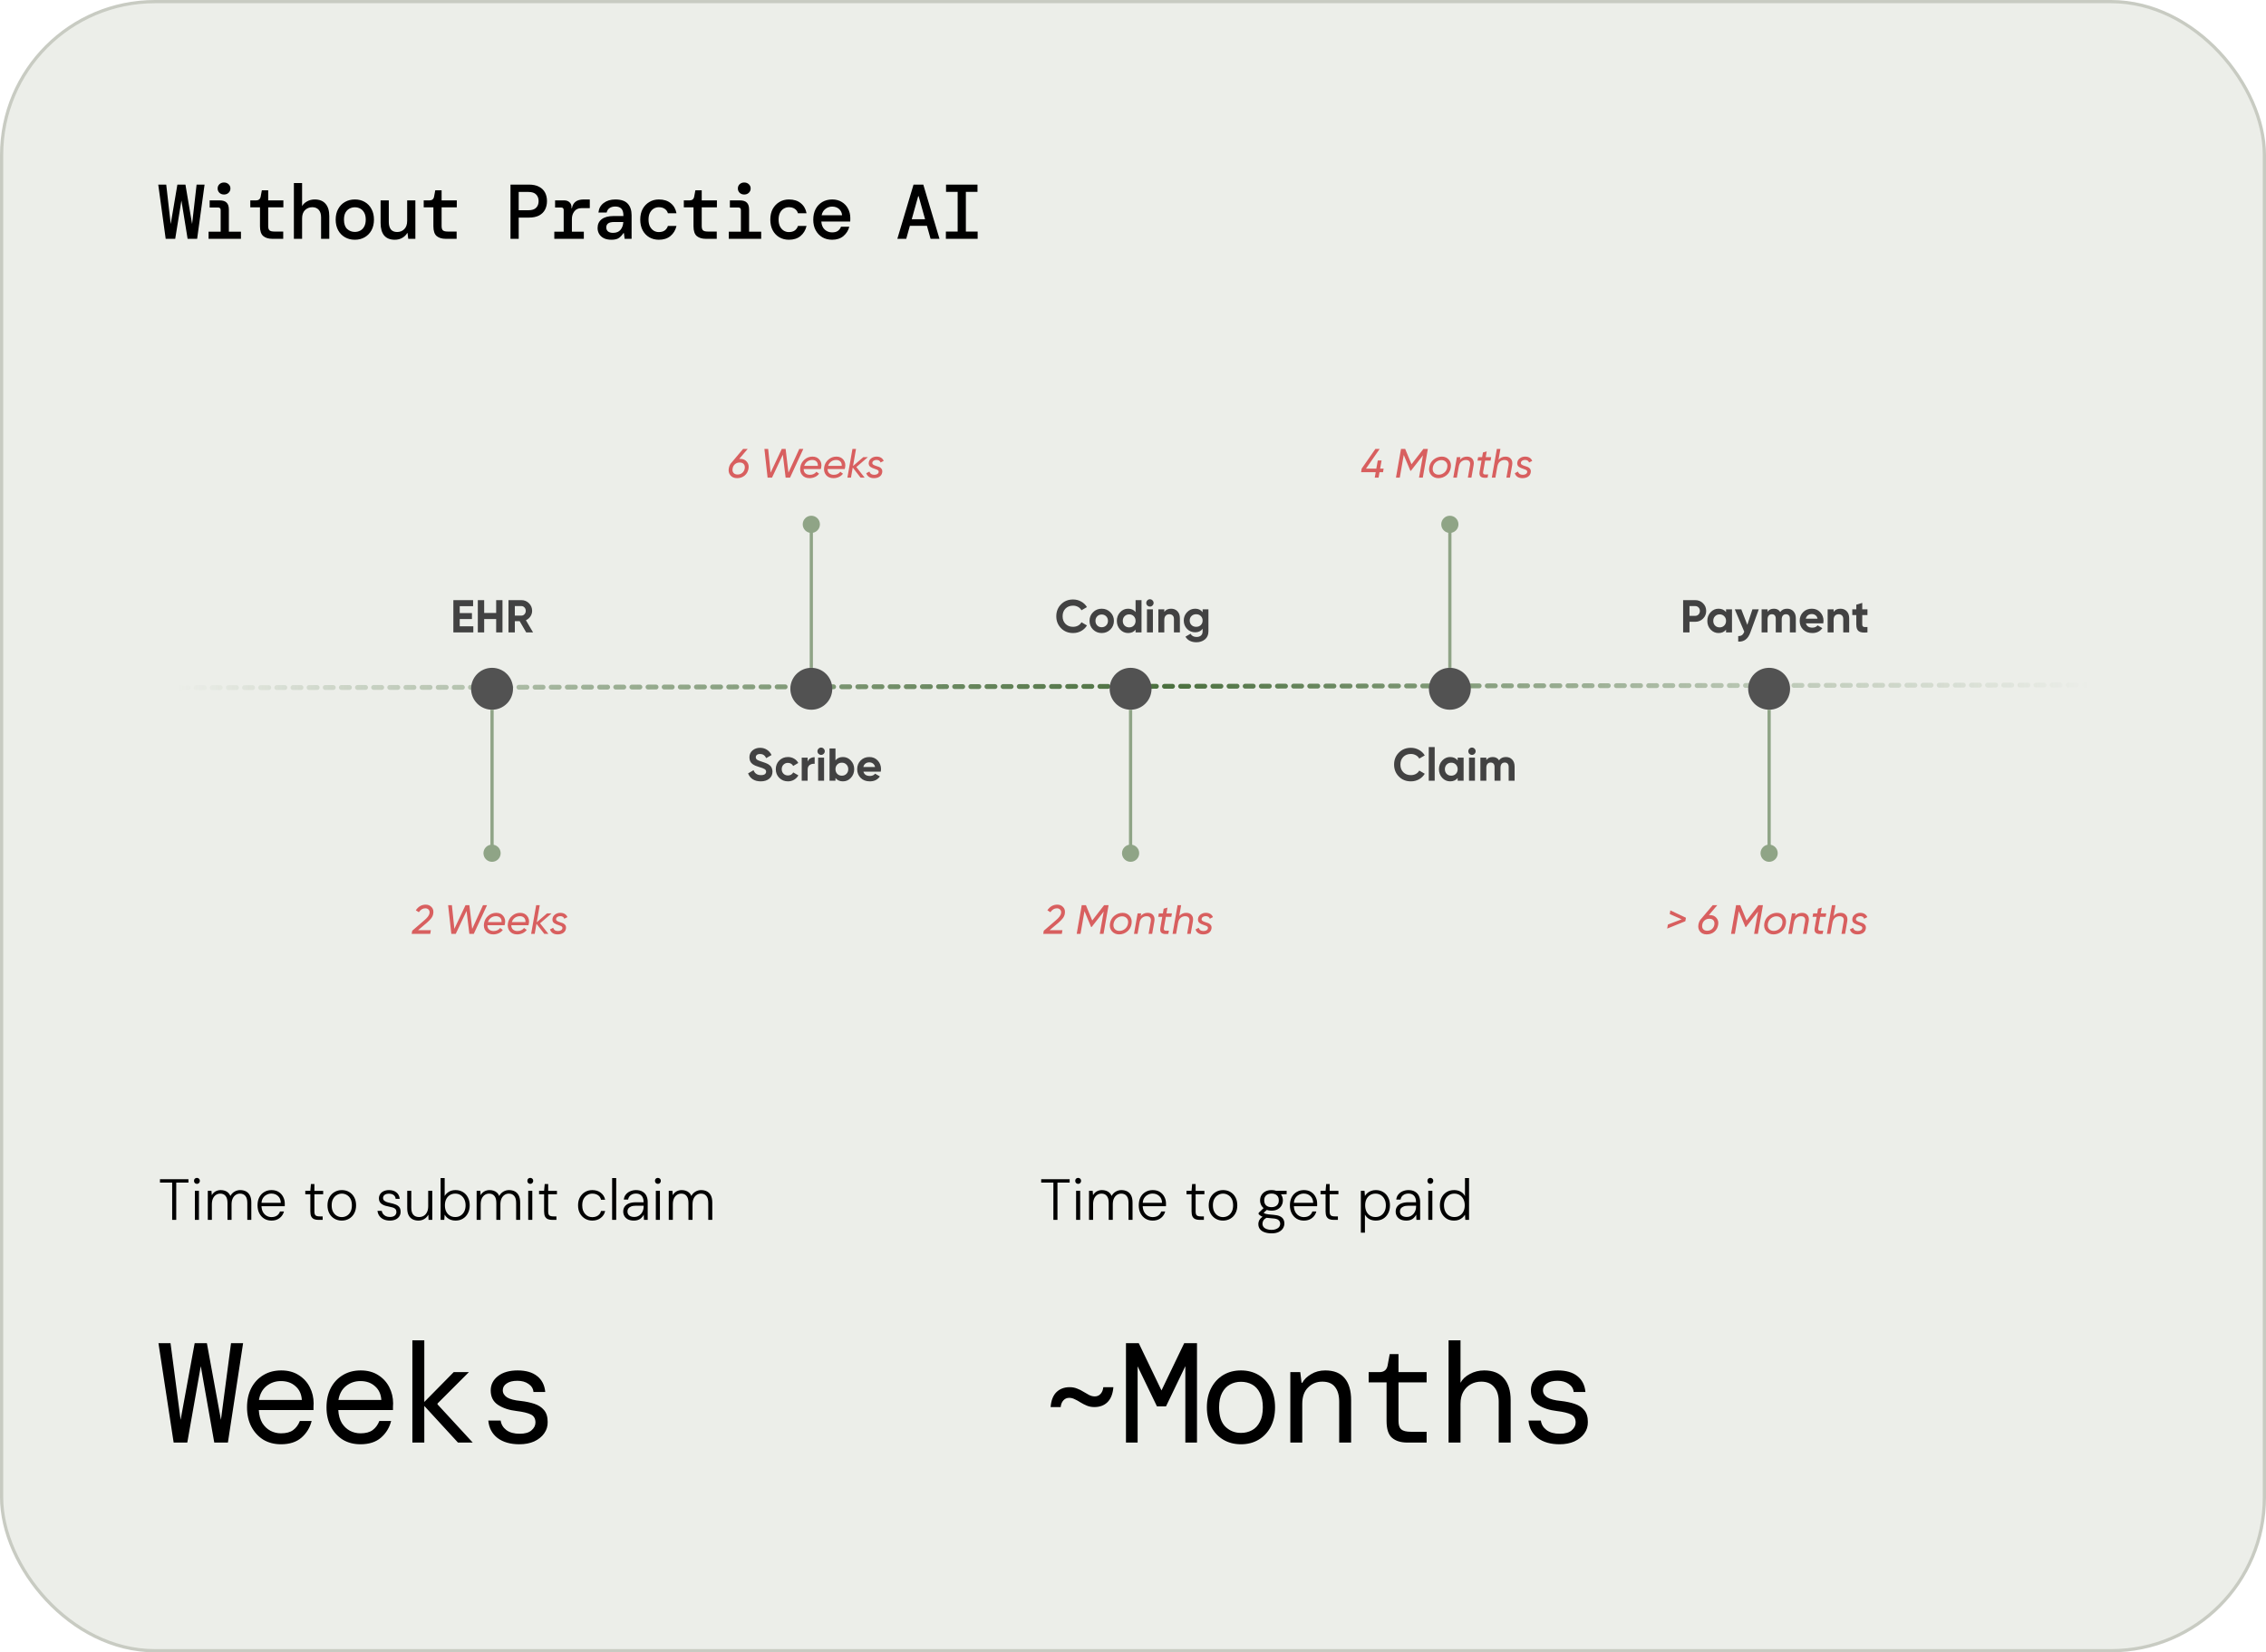 <svg width="702" height="512" viewBox="0 0 702 512" fill="none" xmlns="http://www.w3.org/2000/svg">
<rect x="0.5" y="0.5" width="701" height="511" rx="47.5" fill="#E7E9E3" fill-opacity="0.8"/>
<rect x="0.5" y="0.5" width="701" height="511" rx="47.5" stroke="#C8CBC2"/>
<line x1="55.748" y1="213.103" x2="646.25" y2="212.252" stroke="url(#paint0_linear_1680_1189)" stroke-width="1.499" stroke-linecap="round" stroke-dasharray="2.5 2.5"/>
<circle cx="152.435" cy="213.427" r="6.494" fill="#525252"/>
<circle cx="251.344" cy="213.427" r="6.494" fill="#525252"/>
<circle cx="350.253" cy="213.427" r="6.494" fill="#525252"/>
<circle cx="449.161" cy="213.427" r="6.494" fill="#525252"/>
<circle cx="548.07" cy="213.427" r="6.494" fill="#525252"/>
<path d="M142.422 194.072H146.636V195.958H140.451V185.959H146.565V187.844H142.422V189.973H146.208V191.829H142.422V194.072ZM153.711 185.959H155.668V195.958H153.711V191.815H149.997V195.958H148.026V185.959H149.997V189.93H153.711V185.959ZM163.01 195.958L160.996 192.486H159.496V195.958H157.525V185.959H161.525C162.448 185.959 163.234 186.282 163.882 186.93C164.529 187.578 164.853 188.358 164.853 189.273C164.853 189.892 164.677 190.468 164.324 191.001C163.972 191.525 163.505 191.92 162.925 192.187L165.139 195.958H163.01ZM159.496 187.801V190.758H161.525C161.896 190.758 162.215 190.615 162.482 190.33C162.748 190.034 162.882 189.682 162.882 189.273C162.882 188.863 162.748 188.516 162.482 188.23C162.215 187.944 161.896 187.801 161.525 187.801H159.496Z" fill="#424242"/>
<path d="M127.537 289.37L127.702 288.405L131.41 285.205C132.383 284.392 132.929 283.673 133.048 283.047C133.141 282.547 133.056 282.158 132.794 281.878C132.54 281.599 132.193 281.459 131.752 281.459C130.965 281.459 130.301 281.862 129.759 282.666L128.819 282.069C129.598 280.901 130.622 280.317 131.892 280.317C132.637 280.317 133.246 280.579 133.72 281.104C134.203 281.62 134.368 282.297 134.216 283.135C134.131 283.652 133.919 284.126 133.581 284.557C133.251 284.989 132.789 285.459 132.197 285.967L129.518 288.227H133.479L133.289 289.37H127.537ZM139.819 289.37L138.829 280.482H139.997L140.759 287.821L144.212 280.482H145.406L146.282 287.821L149.634 280.482H150.891L146.777 289.37H145.406L144.543 282.272L141.191 289.37H139.819ZM153.728 282.856C154.684 282.856 155.417 283.186 155.925 283.846C156.441 284.498 156.61 285.285 156.432 286.208C156.415 286.344 156.373 286.509 156.305 286.703H150.998C150.998 287.27 151.172 287.711 151.519 288.024C151.874 288.337 152.344 288.494 152.928 288.494C153.783 288.494 154.456 288.18 154.947 287.554L155.772 288.151C155.45 288.591 155.023 288.934 154.49 289.179C153.965 289.416 153.402 289.535 152.801 289.535C151.802 289.535 151.036 289.2 150.503 288.532C149.97 287.863 149.788 287.042 149.957 286.068C150.118 285.146 150.554 284.38 151.265 283.77C151.976 283.161 152.797 282.856 153.728 282.856ZM151.163 285.726H155.391C155.417 285.125 155.269 284.672 154.947 284.367C154.625 284.054 154.198 283.897 153.664 283.897C153.072 283.897 152.551 284.062 152.103 284.392C151.663 284.714 151.349 285.158 151.163 285.726ZM161.13 282.856C162.087 282.856 162.819 283.186 163.327 283.846C163.843 284.498 164.013 285.285 163.835 286.208C163.818 286.344 163.776 286.509 163.708 286.703H158.401C158.401 287.27 158.574 287.711 158.921 288.024C159.277 288.337 159.746 288.494 160.33 288.494C161.185 288.494 161.858 288.18 162.349 287.554L163.175 288.151C162.853 288.591 162.425 288.934 161.892 289.179C161.367 289.416 160.804 289.535 160.203 289.535C159.205 289.535 158.439 289.2 157.905 288.532C157.372 287.863 157.19 287.042 157.359 286.068C157.52 285.146 157.956 284.38 158.667 283.77C159.378 283.161 160.199 282.856 161.13 282.856ZM158.566 285.726H162.794C162.819 285.125 162.671 284.672 162.349 284.367C162.028 284.054 161.6 283.897 161.067 283.897C160.474 283.897 159.954 284.062 159.505 284.392C159.065 284.714 158.752 285.158 158.566 285.726ZM170.894 283.021L167.314 286.094L169.891 289.37H168.621L166.196 286.246L165.65 289.37H164.546L166.107 280.482H167.212L166.285 285.776L169.472 283.021H170.894ZM172.759 289.535C172.132 289.535 171.616 289.399 171.21 289.128C170.812 288.849 170.537 288.472 170.385 287.998L171.375 287.49C171.443 287.787 171.603 288.028 171.857 288.214C172.12 288.4 172.45 288.494 172.848 288.494C173.22 288.494 173.529 288.422 173.775 288.278C174.029 288.134 174.181 287.926 174.232 287.656C174.266 287.469 174.227 287.313 174.117 287.186C174.007 287.059 173.851 286.957 173.648 286.881C173.453 286.796 173.233 286.716 172.987 286.64C172.75 286.564 172.513 286.475 172.276 286.373C172.039 286.272 171.828 286.153 171.642 286.018C171.455 285.882 171.316 285.696 171.223 285.459C171.129 285.214 171.112 284.93 171.172 284.608C171.265 284.092 171.536 283.673 171.984 283.351C172.441 283.021 172.975 282.856 173.584 282.856C174.668 282.856 175.404 283.296 175.793 284.177L174.816 284.684C174.646 284.151 174.219 283.885 173.533 283.885C173.237 283.885 172.966 283.957 172.721 284.1C172.475 284.236 172.327 284.443 172.276 284.723C172.234 284.976 172.319 285.18 172.53 285.332C172.75 285.484 173.025 285.611 173.356 285.713C173.694 285.814 174.029 285.929 174.359 286.056C174.689 286.183 174.951 286.39 175.146 286.678C175.341 286.966 175.4 287.334 175.324 287.783C175.222 288.341 174.943 288.773 174.486 289.078C174.029 289.382 173.453 289.535 172.759 289.535Z" fill="#D85F5F"/>
<path d="M323.193 289.37L323.358 288.405L327.066 285.205C328.039 284.392 328.585 283.673 328.704 283.047C328.797 282.547 328.712 282.158 328.45 281.878C328.196 281.599 327.849 281.459 327.409 281.459C326.621 281.459 325.957 281.862 325.415 282.666L324.476 282.069C325.254 280.901 326.279 280.317 327.548 280.317C328.293 280.317 328.903 280.579 329.377 281.104C329.859 281.62 330.024 282.297 329.872 283.135C329.787 283.652 329.576 284.126 329.237 284.557C328.907 284.989 328.445 285.459 327.853 285.967L325.174 288.227H329.135L328.945 289.37H323.193ZM343.436 280.482L341.875 289.37H340.707L341.926 282.463L338.18 287.262H338.028L335.971 282.348L334.739 289.37H333.558L335.12 280.482H336.415L338.37 285.23L342.053 280.482H343.436ZM346.721 289.535C345.781 289.535 345.028 289.209 344.461 288.557C343.894 287.905 343.699 287.08 343.877 286.081C344.055 285.099 344.52 284.316 345.274 283.732C346.027 283.148 346.865 282.856 347.788 282.856C348.693 282.856 349.421 283.182 349.971 283.834C350.522 284.486 350.712 285.302 350.543 286.284C350.373 287.283 349.921 288.075 349.184 288.659C348.448 289.243 347.627 289.535 346.721 289.535ZM346.81 288.455C347.428 288.455 347.991 288.252 348.499 287.846C349.015 287.44 349.332 286.881 349.451 286.17C349.569 285.484 349.442 284.943 349.07 284.545C348.706 284.138 348.219 283.935 347.61 283.935C347.009 283.944 346.454 284.147 345.946 284.545C345.439 284.943 345.117 285.493 344.982 286.195C344.863 286.906 344.986 287.465 345.35 287.871C345.722 288.269 346.209 288.464 346.81 288.455ZM355.552 282.856C356.297 282.856 356.86 283.093 357.241 283.567C357.63 284.041 357.757 284.676 357.622 285.472L356.936 289.37H355.832L356.504 285.535C356.598 285.01 356.534 284.608 356.314 284.329C356.094 284.05 355.73 283.91 355.222 283.91C354.68 283.91 354.206 284.083 353.8 284.431C353.394 284.769 353.131 285.294 353.013 286.005V285.992L352.416 289.37H351.311L352.429 283.021H353.533L353.381 283.859C353.931 283.19 354.655 282.856 355.552 282.856ZM361.183 284.088L360.573 287.529C360.514 287.833 360.539 288.053 360.649 288.189C360.759 288.324 360.937 288.396 361.183 288.405C361.437 288.405 361.75 288.396 362.122 288.379L361.945 289.37C361.005 289.497 360.324 289.416 359.9 289.128C359.477 288.832 359.333 288.299 359.469 287.529L360.065 284.088H358.808L359.012 283.021H360.256L360.51 281.574L361.678 281.244L361.36 283.021H363.062L362.871 284.088H361.183ZM367.493 282.856C368.238 282.856 368.801 283.093 369.181 283.567C369.571 284.041 369.698 284.676 369.562 285.472L368.877 289.37H367.772L368.445 285.535C368.538 285.01 368.475 284.608 368.255 284.329C368.035 284.05 367.671 283.91 367.163 283.91C366.621 283.91 366.147 284.083 365.741 284.431C365.334 284.769 365.072 285.294 364.953 286.005V285.992L364.357 289.37H363.252L364.814 280.482H365.918L365.322 283.859C365.872 283.19 366.596 282.856 367.493 282.856ZM372.742 289.535C372.116 289.535 371.6 289.399 371.193 289.128C370.795 288.849 370.52 288.472 370.368 287.998L371.358 287.49C371.426 287.787 371.587 288.028 371.841 288.214C372.103 288.4 372.433 288.494 372.831 288.494C373.204 288.494 373.513 288.422 373.758 288.278C374.012 288.134 374.164 287.926 374.215 287.656C374.249 287.469 374.211 287.313 374.101 287.186C373.991 287.059 373.834 286.957 373.631 286.881C373.436 286.796 373.216 286.716 372.971 286.64C372.734 286.564 372.497 286.475 372.26 286.373C372.023 286.272 371.811 286.153 371.625 286.018C371.439 285.882 371.299 285.696 371.206 285.459C371.113 285.214 371.096 284.93 371.155 284.608C371.248 284.092 371.519 283.673 371.968 283.351C372.425 283.021 372.958 282.856 373.568 282.856C374.651 282.856 375.388 283.296 375.777 284.177L374.799 284.684C374.63 284.151 374.203 283.885 373.517 283.885C373.221 283.885 372.95 283.957 372.704 284.1C372.459 284.236 372.311 284.443 372.26 284.723C372.218 284.976 372.302 285.18 372.514 285.332C372.734 285.484 373.009 285.611 373.339 285.713C373.678 285.814 374.012 285.929 374.342 286.056C374.672 286.183 374.935 286.39 375.129 286.678C375.324 286.966 375.383 287.334 375.307 287.783C375.206 288.341 374.926 288.773 374.469 289.078C374.012 289.382 373.436 289.535 372.742 289.535Z" fill="#D85F5F"/>
<path d="M517.472 282.094L522.297 284.38L522.208 284.926L522.107 285.459L516.482 287.744L516.711 286.487L520.964 284.862L517.282 283.224L517.472 282.094ZM529.718 283.554C530.59 283.554 531.271 283.851 531.762 284.443C532.261 285.027 532.431 285.755 532.27 286.627C532.109 287.507 531.707 288.214 531.064 288.747C530.429 289.272 529.65 289.535 528.727 289.535C527.847 289.535 527.161 289.243 526.671 288.659C526.18 288.066 526.015 287.33 526.175 286.449C526.319 285.671 526.649 285.036 527.166 284.545L530.594 280.482H532.016L529.4 283.567C529.468 283.559 529.574 283.554 529.718 283.554ZM531.102 286.538C531.195 285.98 531.102 285.531 530.822 285.192C530.543 284.854 530.12 284.684 529.553 284.684C528.977 284.684 528.49 284.854 528.093 285.192C527.695 285.522 527.449 285.971 527.356 286.538C527.255 287.105 527.343 287.558 527.623 287.897C527.902 288.235 528.325 288.405 528.892 288.405C529.46 288.405 529.942 288.235 530.34 287.897C530.746 287.558 531 287.105 531.102 286.538ZM546.149 280.482L544.587 289.37H543.419L544.638 282.463L540.892 287.262H540.74L538.683 282.348L537.451 289.37H536.27L537.832 280.482H539.127L541.083 285.23L544.765 280.482H546.149ZM549.433 289.535C548.494 289.535 547.74 289.209 547.173 288.557C546.606 287.905 546.411 287.08 546.589 286.081C546.767 285.099 547.232 284.316 547.986 283.732C548.739 283.148 549.577 282.856 550.5 282.856C551.405 282.856 552.133 283.182 552.684 283.834C553.234 284.486 553.424 285.302 553.255 286.284C553.086 287.283 552.633 288.075 551.896 288.659C551.16 289.243 550.339 289.535 549.433 289.535ZM549.522 288.455C550.14 288.455 550.703 288.252 551.211 287.846C551.727 287.44 552.045 286.881 552.163 286.17C552.282 285.484 552.155 284.943 551.782 284.545C551.418 284.138 550.931 283.935 550.322 283.935C549.721 283.944 549.167 284.147 548.659 284.545C548.151 284.943 547.829 285.493 547.694 286.195C547.575 286.906 547.698 287.465 548.062 287.871C548.434 288.269 548.921 288.464 549.522 288.455ZM558.264 282.856C559.009 282.856 559.572 283.093 559.953 283.567C560.342 284.041 560.469 284.676 560.334 285.472L559.648 289.37H558.544L559.217 285.535C559.31 285.01 559.246 284.608 559.026 284.329C558.806 284.05 558.442 283.91 557.934 283.91C557.393 283.91 556.919 284.083 556.512 284.431C556.106 284.769 555.844 285.294 555.725 286.005V285.992L555.128 289.37H554.024L555.141 283.021H556.246L556.093 283.859C556.643 283.19 557.367 282.856 558.264 282.856ZM563.895 284.088L563.285 287.529C563.226 287.833 563.252 288.053 563.362 288.189C563.472 288.324 563.649 288.396 563.895 288.405C564.149 288.405 564.462 288.396 564.834 288.379L564.657 289.37C563.717 289.497 563.036 289.416 562.613 289.128C562.189 288.832 562.045 288.299 562.181 287.529L562.778 284.088H561.521L561.724 283.021H562.968L563.222 281.574L564.39 281.244L564.073 283.021H565.774L565.584 284.088H563.895ZM570.205 282.856C570.95 282.856 571.513 283.093 571.894 283.567C572.283 284.041 572.41 284.676 572.275 285.472L571.589 289.37H570.484L571.157 285.535C571.25 285.01 571.187 284.608 570.967 284.329C570.747 284.05 570.383 283.91 569.875 283.91C569.333 283.91 568.859 284.083 568.453 284.431C568.047 284.769 567.784 285.294 567.666 286.005V285.992L567.069 289.37H565.964L567.526 280.482H568.631L568.034 283.859C568.584 283.19 569.308 282.856 570.205 282.856ZM575.455 289.535C574.828 289.535 574.312 289.399 573.906 289.128C573.508 288.849 573.233 288.472 573.08 287.998L574.071 287.49C574.138 287.787 574.299 288.028 574.553 288.214C574.815 288.4 575.146 288.494 575.543 288.494C575.916 288.494 576.225 288.422 576.47 288.278C576.724 288.134 576.877 287.926 576.927 287.656C576.961 287.469 576.923 287.313 576.813 287.186C576.703 287.059 576.547 286.957 576.343 286.881C576.149 286.796 575.929 286.716 575.683 286.64C575.446 286.564 575.209 286.475 574.972 286.373C574.735 286.272 574.523 286.153 574.337 286.018C574.151 285.882 574.011 285.696 573.918 285.459C573.825 285.214 573.808 284.93 573.867 284.608C573.961 284.092 574.231 283.673 574.68 283.351C575.137 283.021 575.67 282.856 576.28 282.856C577.363 282.856 578.1 283.296 578.489 284.177L577.511 284.684C577.342 284.151 576.915 283.885 576.229 283.885C575.933 283.885 575.662 283.957 575.416 284.1C575.171 284.236 575.023 284.443 574.972 284.723C574.93 284.976 575.014 285.18 575.226 285.332C575.446 285.484 575.721 285.611 576.051 285.713C576.39 285.814 576.724 285.929 577.054 286.056C577.385 286.183 577.647 286.39 577.842 286.678C578.036 286.966 578.096 287.334 578.019 287.783C577.918 288.341 577.638 288.773 577.181 289.078C576.724 289.382 576.149 289.535 575.455 289.535Z" fill="#D85F5F"/>
<path d="M229.327 142.185C230.199 142.185 230.881 142.481 231.371 143.074C231.871 143.658 232.04 144.386 231.879 145.257C231.719 146.138 231.316 146.845 230.673 147.378C230.038 147.903 229.26 148.165 228.337 148.165C227.457 148.165 226.771 147.873 226.28 147.289C225.789 146.696 225.624 145.96 225.785 145.08C225.929 144.301 226.259 143.666 226.775 143.175L230.203 139.112H231.625L229.01 142.198C229.078 142.189 229.183 142.185 229.327 142.185ZM230.711 145.169C230.804 144.61 230.711 144.161 230.432 143.823C230.153 143.484 229.729 143.315 229.162 143.315C228.587 143.315 228.1 143.484 227.702 143.823C227.304 144.153 227.059 144.601 226.966 145.169C226.864 145.736 226.953 146.189 227.232 146.527C227.512 146.866 227.935 147.035 228.502 147.035C229.069 147.035 229.552 146.866 229.949 146.527C230.356 146.189 230.61 145.736 230.711 145.169ZM237.797 148L236.807 139.112H237.975L238.737 146.451L242.19 139.112H243.384L244.26 146.451L247.612 139.112H248.869L244.755 148H243.384L242.52 140.902L239.168 148H237.797ZM251.706 141.486C252.662 141.486 253.394 141.817 253.902 142.477C254.419 143.129 254.588 143.916 254.41 144.838C254.393 144.974 254.351 145.139 254.283 145.334H248.976C248.976 145.901 249.149 146.341 249.497 146.654C249.852 146.967 250.322 147.124 250.906 147.124C251.761 147.124 252.434 146.811 252.925 146.184L253.75 146.781C253.428 147.221 253.001 147.564 252.468 147.81C251.943 148.047 251.38 148.165 250.779 148.165C249.78 148.165 249.014 147.831 248.481 147.162C247.948 146.493 247.766 145.672 247.935 144.699C248.096 143.776 248.532 143.01 249.243 142.401C249.954 141.791 250.775 141.486 251.706 141.486ZM249.141 144.356H253.369C253.394 143.755 253.246 143.302 252.925 142.997C252.603 142.684 252.176 142.528 251.642 142.528C251.05 142.528 250.529 142.693 250.081 143.023C249.64 143.344 249.327 143.789 249.141 144.356ZM259.108 141.486C260.065 141.486 260.797 141.817 261.305 142.477C261.821 143.129 261.99 143.916 261.813 144.838C261.796 144.974 261.753 145.139 261.686 145.334H256.378C256.378 145.901 256.552 146.341 256.899 146.654C257.254 146.967 257.724 147.124 258.308 147.124C259.163 147.124 259.836 146.811 260.327 146.184L261.152 146.781C260.831 147.221 260.403 147.564 259.87 147.81C259.345 148.047 258.782 148.165 258.181 148.165C257.183 148.165 256.416 147.831 255.883 147.162C255.35 146.493 255.168 145.672 255.337 144.699C255.498 143.776 255.934 143.01 256.645 142.401C257.356 141.791 258.177 141.486 259.108 141.486ZM256.543 144.356H260.772C260.797 143.755 260.649 143.302 260.327 142.997C260.005 142.684 259.578 142.528 259.045 142.528C258.452 142.528 257.932 142.693 257.483 143.023C257.043 143.344 256.73 143.789 256.543 144.356ZM268.872 141.652L265.291 144.724L267.869 148H266.599L264.174 144.877L263.628 148H262.523L264.085 139.112H265.19L264.263 144.407L267.45 141.652H268.872ZM270.737 148.165C270.11 148.165 269.594 148.03 269.188 147.759C268.79 147.479 268.515 147.103 268.362 146.629L269.353 146.121C269.42 146.417 269.581 146.658 269.835 146.845C270.098 147.031 270.428 147.124 270.826 147.124C271.198 147.124 271.507 147.052 271.752 146.908C272.006 146.764 272.159 146.557 272.21 146.286C272.243 146.1 272.205 145.943 272.095 145.816C271.985 145.689 271.829 145.588 271.625 145.511C271.431 145.427 271.211 145.346 270.965 145.27C270.728 145.194 270.491 145.105 270.254 145.004C270.017 144.902 269.806 144.783 269.619 144.648C269.433 144.513 269.293 144.326 269.2 144.089C269.107 143.844 269.09 143.56 269.15 143.239C269.243 142.722 269.514 142.303 269.962 141.982C270.419 141.652 270.953 141.486 271.562 141.486C272.645 141.486 273.382 141.927 273.771 142.807L272.794 143.315C272.624 142.782 272.197 142.515 271.511 142.515C271.215 142.515 270.944 142.587 270.699 142.731C270.453 142.866 270.305 143.074 270.254 143.353C270.212 143.607 270.297 143.81 270.508 143.962C270.728 144.115 271.003 144.242 271.333 144.343C271.672 144.445 272.006 144.559 272.337 144.686C272.667 144.813 272.929 145.02 273.124 145.308C273.318 145.596 273.378 145.964 273.301 146.413C273.2 146.972 272.921 147.403 272.463 147.708C272.006 148.013 271.431 148.165 270.737 148.165Z" fill="#D85F5F"/>
<path d="M428.64 145.207L428.462 146.311H427.37L427.078 148H425.897L426.19 146.311H421.669L421.847 145.207L426.088 139.112H427.421L423.18 145.207H426.38L426.824 142.693H428.005L427.561 145.207H428.64ZM442.343 139.112L440.781 148H439.613L440.832 141.093L437.087 145.892H436.934L434.877 140.979L433.646 148H432.465L434.027 139.112H435.322L437.277 143.861L440.959 139.112H442.343ZM445.628 148.165C444.688 148.165 443.935 147.839 443.368 147.187C442.8 146.536 442.606 145.71 442.784 144.711C442.961 143.73 443.427 142.947 444.18 142.363C444.934 141.779 445.772 141.486 446.694 141.486C447.6 141.486 448.328 141.812 448.878 142.464C449.428 143.116 449.619 143.933 449.449 144.915C449.28 145.913 448.827 146.705 448.091 147.289C447.354 147.873 446.533 148.165 445.628 148.165ZM445.717 147.086C446.334 147.086 446.897 146.883 447.405 146.476C447.922 146.07 448.239 145.511 448.357 144.8C448.476 144.115 448.349 143.573 447.977 143.175C447.613 142.769 447.126 142.566 446.516 142.566C445.915 142.574 445.361 142.777 444.853 143.175C444.345 143.573 444.024 144.123 443.888 144.826C443.77 145.537 443.892 146.095 444.256 146.502C444.629 146.9 445.116 147.094 445.717 147.086ZM454.459 141.486C455.204 141.486 455.767 141.723 456.148 142.198C456.537 142.672 456.664 143.306 456.528 144.102L455.843 148H454.738L455.411 144.166C455.504 143.641 455.441 143.239 455.221 142.959C455.001 142.68 454.637 142.54 454.129 142.54C453.587 142.54 453.113 142.714 452.707 143.061C452.3 143.399 452.038 143.924 451.919 144.635V144.623L451.323 148H450.218L451.335 141.652H452.44L452.288 142.49C452.838 141.821 453.562 141.486 454.459 141.486ZM460.089 142.718L459.48 146.159C459.421 146.464 459.446 146.684 459.556 146.819C459.666 146.955 459.844 147.027 460.089 147.035C460.343 147.035 460.656 147.027 461.029 147.01L460.851 148C459.912 148.127 459.23 148.047 458.807 147.759C458.384 147.462 458.24 146.929 458.375 146.159L458.972 142.718H457.715L457.918 141.652H459.162L459.416 140.204L460.585 139.874L460.267 141.652H461.968L461.778 142.718H460.089ZM466.399 141.486C467.144 141.486 467.707 141.723 468.088 142.198C468.477 142.672 468.604 143.306 468.469 144.102L467.783 148H466.679L467.352 144.166C467.445 143.641 467.381 143.239 467.161 142.959C466.941 142.68 466.577 142.54 466.069 142.54C465.528 142.54 465.054 142.714 464.647 143.061C464.241 143.399 463.979 143.924 463.86 144.635V144.623L463.263 148H462.159L463.72 139.112H464.825L464.228 142.49C464.778 141.821 465.502 141.486 466.399 141.486ZM471.649 148.165C471.023 148.165 470.506 148.03 470.1 147.759C469.702 147.479 469.427 147.103 469.275 146.629L470.265 146.121C470.333 146.417 470.494 146.658 470.747 146.845C471.01 147.031 471.34 147.124 471.738 147.124C472.11 147.124 472.419 147.052 472.665 146.908C472.919 146.764 473.071 146.557 473.122 146.286C473.156 146.1 473.118 145.943 473.008 145.816C472.898 145.689 472.741 145.588 472.538 145.511C472.343 145.427 472.123 145.346 471.878 145.27C471.641 145.194 471.404 145.105 471.166 145.004C470.929 144.902 470.718 144.783 470.532 144.648C470.345 144.513 470.206 144.326 470.113 144.089C470.02 143.844 470.003 143.56 470.062 143.239C470.155 142.722 470.426 142.303 470.874 141.982C471.332 141.652 471.865 141.486 472.474 141.486C473.558 141.486 474.294 141.927 474.684 142.807L473.706 143.315C473.537 142.782 473.109 142.515 472.423 142.515C472.127 142.515 471.856 142.587 471.611 142.731C471.365 142.866 471.217 143.074 471.166 143.353C471.124 143.607 471.209 143.81 471.42 143.962C471.641 144.115 471.916 144.242 472.246 144.343C472.584 144.445 472.919 144.559 473.249 144.686C473.579 144.813 473.841 145.02 474.036 145.308C474.231 145.596 474.29 145.964 474.214 146.413C474.112 146.972 473.833 147.403 473.376 147.708C472.919 148.013 472.343 148.165 471.649 148.165Z" fill="#D85F5F"/>
<path d="M235.684 242.115C234.693 242.115 233.86 241.896 233.184 241.458C232.508 241.01 232.032 240.406 231.755 239.644L233.441 238.658C233.831 239.677 234.598 240.187 235.741 240.187C236.293 240.187 236.698 240.087 236.955 239.887C237.212 239.687 237.341 239.434 237.341 239.13C237.341 238.777 237.183 238.506 236.869 238.315C236.555 238.115 235.993 237.901 235.184 237.673C234.736 237.539 234.355 237.406 234.041 237.273C233.736 237.139 233.427 236.963 233.112 236.744C232.808 236.516 232.574 236.23 232.413 235.887C232.251 235.544 232.17 235.144 232.17 234.687C232.17 233.783 232.489 233.064 233.127 232.53C233.774 231.988 234.55 231.716 235.455 231.716C236.264 231.716 236.974 231.916 237.583 232.316C238.202 232.707 238.683 233.254 239.026 233.959L237.369 234.916C236.969 234.059 236.331 233.63 235.455 233.63C235.046 233.63 234.722 233.726 234.484 233.916C234.255 234.097 234.141 234.335 234.141 234.63C234.141 234.944 234.269 235.202 234.527 235.402C234.793 235.592 235.298 235.801 236.041 236.03C236.345 236.125 236.574 236.201 236.726 236.259C236.888 236.306 237.102 236.387 237.369 236.501C237.645 236.606 237.855 236.706 237.998 236.801C238.15 236.897 238.321 237.025 238.512 237.187C238.702 237.349 238.845 237.516 238.94 237.687C239.045 237.858 239.131 238.068 239.197 238.315C239.274 238.554 239.312 238.815 239.312 239.101C239.312 240.025 238.974 240.758 238.298 241.301C237.631 241.844 236.76 242.115 235.684 242.115ZM244.107 242.115C243.031 242.115 242.131 241.753 241.407 241.029C240.693 240.306 240.336 239.411 240.336 238.344C240.336 237.277 240.693 236.382 241.407 235.659C242.131 234.935 243.031 234.573 244.107 234.573C244.802 234.573 245.435 234.74 246.006 235.073C246.578 235.406 247.011 235.854 247.306 236.416L245.721 237.344C245.578 237.049 245.359 236.816 245.064 236.644C244.778 236.473 244.454 236.387 244.092 236.387C243.54 236.387 243.083 236.573 242.721 236.944C242.359 237.306 242.178 237.773 242.178 238.344C242.178 238.906 242.359 239.372 242.721 239.744C243.083 240.106 243.54 240.287 244.092 240.287C244.464 240.287 244.792 240.206 245.078 240.044C245.373 239.872 245.592 239.639 245.735 239.344L247.335 240.258C247.021 240.82 246.578 241.272 246.006 241.615C245.435 241.948 244.802 242.115 244.107 242.115ZM250.208 236.001C250.379 235.544 250.66 235.202 251.051 234.973C251.451 234.744 251.893 234.63 252.379 234.63V236.687C251.817 236.62 251.312 236.735 250.865 237.03C250.427 237.325 250.208 237.816 250.208 238.501V241.915H248.365V234.773H250.208V236.001ZM254.371 233.916C254.066 233.916 253.799 233.806 253.571 233.587C253.352 233.359 253.242 233.092 253.242 232.788C253.242 232.483 253.352 232.216 253.571 231.988C253.799 231.759 254.066 231.645 254.371 231.645C254.685 231.645 254.952 231.759 255.171 231.988C255.399 232.216 255.514 232.483 255.514 232.788C255.514 233.092 255.399 233.359 255.171 233.587C254.952 233.806 254.685 233.916 254.371 233.916ZM253.457 241.915V234.773H255.299V241.915H253.457ZM261.142 234.573C262.104 234.573 262.923 234.94 263.599 235.673C264.285 236.397 264.628 237.287 264.628 238.344C264.628 239.401 264.285 240.296 263.599 241.029C262.923 241.753 262.104 242.115 261.142 242.115C260.143 242.115 259.371 241.767 258.828 241.072V241.915H256.986V231.916H258.828V235.616C259.371 234.921 260.143 234.573 261.142 234.573ZM259.386 239.801C259.757 240.172 260.228 240.358 260.8 240.358C261.371 240.358 261.842 240.172 262.214 239.801C262.595 239.42 262.785 238.934 262.785 238.344C262.785 237.754 262.595 237.273 262.214 236.901C261.842 236.52 261.371 236.33 260.8 236.33C260.228 236.33 259.757 236.52 259.386 236.901C259.014 237.273 258.828 237.754 258.828 238.344C258.828 238.934 259.014 239.42 259.386 239.801ZM267.484 239.101C267.732 239.996 268.403 240.444 269.498 240.444C270.203 240.444 270.736 240.206 271.098 239.73L272.584 240.587C271.879 241.606 270.841 242.115 269.47 242.115C268.289 242.115 267.341 241.758 266.627 241.044C265.913 240.33 265.556 239.43 265.556 238.344C265.556 237.268 265.908 236.373 266.613 235.659C267.318 234.935 268.222 234.573 269.327 234.573C270.374 234.573 271.236 234.935 271.912 235.659C272.598 236.382 272.941 237.277 272.941 238.344C272.941 238.582 272.917 238.834 272.869 239.101H267.484ZM267.456 237.673H271.098C270.993 237.187 270.774 236.825 270.441 236.587C270.117 236.349 269.746 236.23 269.327 236.23C268.832 236.23 268.422 236.359 268.098 236.616C267.775 236.863 267.56 237.216 267.456 237.673Z" fill="#424242"/>
<path d="M332.435 196.157C330.931 196.157 329.688 195.658 328.707 194.658C327.726 193.658 327.236 192.425 327.236 190.958C327.236 189.482 327.726 188.249 328.707 187.259C329.688 186.259 330.931 185.759 332.435 185.759C333.34 185.759 334.173 185.973 334.935 186.401C335.706 186.82 336.306 187.392 336.735 188.116L335.035 189.101C334.787 188.654 334.435 188.306 333.978 188.058C333.521 187.801 333.007 187.673 332.435 187.673C331.464 187.673 330.678 187.978 330.078 188.587C329.488 189.196 329.193 189.987 329.193 190.958C329.193 191.92 329.488 192.706 330.078 193.315C330.678 193.924 331.464 194.229 332.435 194.229C333.007 194.229 333.521 194.105 333.978 193.858C334.445 193.601 334.797 193.253 335.035 192.815L336.735 193.801C336.306 194.524 335.711 195.1 334.949 195.529C334.187 195.948 333.349 196.157 332.435 196.157ZM343.987 195.072C343.254 195.796 342.358 196.157 341.301 196.157C340.244 196.157 339.349 195.796 338.616 195.072C337.892 194.339 337.53 193.444 337.53 192.387C337.53 191.329 337.892 190.439 338.616 189.715C339.349 188.982 340.244 188.616 341.301 188.616C342.358 188.616 343.254 188.982 343.987 189.715C344.72 190.439 345.087 191.329 345.087 192.387C345.087 193.444 344.72 194.339 343.987 195.072ZM339.916 193.801C340.287 194.172 340.749 194.358 341.301 194.358C341.854 194.358 342.316 194.172 342.687 193.801C343.058 193.429 343.244 192.958 343.244 192.387C343.244 191.815 343.058 191.344 342.687 190.972C342.316 190.601 341.854 190.415 341.301 190.415C340.749 190.415 340.287 190.601 339.916 190.972C339.554 191.344 339.373 191.815 339.373 192.387C339.373 192.958 339.554 193.429 339.916 193.801ZM351.797 185.959H353.639V195.958H351.797V195.115C351.254 195.81 350.483 196.157 349.483 196.157C348.521 196.157 347.697 195.796 347.012 195.072C346.335 194.339 345.997 193.444 345.997 192.387C345.997 191.329 346.335 190.439 347.012 189.715C347.697 188.982 348.521 188.616 349.483 188.616C350.483 188.616 351.254 188.963 351.797 189.658V185.959ZM348.397 193.843C348.778 194.215 349.254 194.401 349.825 194.401C350.397 194.401 350.868 194.215 351.24 193.843C351.611 193.463 351.797 192.977 351.797 192.387C351.797 191.796 351.611 191.315 351.24 190.944C350.868 190.563 350.397 190.372 349.825 190.372C349.254 190.372 348.778 190.563 348.397 190.944C348.026 191.315 347.84 191.796 347.84 192.387C347.84 192.977 348.026 193.463 348.397 193.843ZM356.239 187.958C355.934 187.958 355.667 187.849 355.439 187.63C355.22 187.401 355.11 187.135 355.11 186.83C355.11 186.525 355.22 186.259 355.439 186.03C355.667 185.802 355.934 185.687 356.239 185.687C356.553 185.687 356.82 185.802 357.039 186.03C357.267 186.259 357.381 186.525 357.381 186.83C357.381 187.135 357.267 187.401 357.039 187.63C356.82 187.849 356.553 187.958 356.239 187.958ZM355.324 195.958V188.815H357.167V195.958H355.324ZM362.825 188.616C363.605 188.616 364.248 188.877 364.753 189.401C365.267 189.925 365.524 190.649 365.524 191.572V195.958H363.682V191.801C363.682 191.325 363.553 190.963 363.296 190.715C363.039 190.458 362.696 190.33 362.268 190.33C361.791 190.33 361.41 190.477 361.125 190.772C360.839 191.068 360.696 191.51 360.696 192.101V195.958H358.854V188.815H360.696V189.615C361.144 188.949 361.853 188.616 362.825 188.616ZM372.568 188.815H374.368V195.615C374.368 196.719 374.002 197.562 373.268 198.143C372.545 198.724 371.669 199.014 370.64 199.014C369.869 199.014 369.188 198.867 368.597 198.571C368.017 198.276 367.569 197.843 367.255 197.272L368.826 196.372C369.188 197.038 369.812 197.372 370.697 197.372C371.278 197.372 371.735 197.219 372.069 196.915C372.402 196.61 372.568 196.177 372.568 195.615V194.843C372.026 195.567 371.264 195.929 370.283 195.929C369.274 195.929 368.426 195.577 367.74 194.872C367.064 194.158 366.726 193.291 366.726 192.272C366.726 191.263 367.069 190.401 367.755 189.687C368.44 188.973 369.283 188.616 370.283 188.616C371.264 188.616 372.026 188.977 372.568 189.701V188.815ZM369.126 193.686C369.507 194.048 369.988 194.229 370.569 194.229C371.15 194.229 371.626 194.048 371.997 193.686C372.378 193.315 372.568 192.844 372.568 192.272C372.568 191.71 372.378 191.249 371.997 190.887C371.626 190.515 371.15 190.33 370.569 190.33C369.988 190.33 369.507 190.515 369.126 190.887C368.755 191.249 368.569 191.71 368.569 192.272C368.569 192.844 368.755 193.315 369.126 193.686Z" fill="#424242"/>
<path d="M437.085 242.115C435.58 242.115 434.337 241.615 433.356 240.615C432.376 239.615 431.885 238.382 431.885 236.916C431.885 235.44 432.376 234.206 433.356 233.216C434.337 232.216 435.58 231.716 437.085 231.716C437.989 231.716 438.822 231.93 439.584 232.359C440.356 232.778 440.956 233.349 441.384 234.073L439.684 235.059C439.437 234.611 439.084 234.264 438.627 234.016C438.17 233.759 437.656 233.63 437.085 233.63C436.113 233.63 435.328 233.935 434.728 234.544C434.137 235.154 433.842 235.944 433.842 236.916C433.842 237.877 434.137 238.663 434.728 239.272C435.328 239.882 436.113 240.187 437.085 240.187C437.656 240.187 438.17 240.063 438.627 239.815C439.094 239.558 439.446 239.211 439.684 238.773L441.384 239.758C440.956 240.482 440.36 241.058 439.599 241.487C438.837 241.906 437.999 242.115 437.085 242.115ZM442.621 241.915V231.488H444.464V241.915H442.621ZM451.578 234.773H453.421V241.915H451.578V241.072C451.026 241.767 450.25 242.115 449.25 242.115C448.297 242.115 447.478 241.753 446.793 241.029C446.117 240.296 445.779 239.401 445.779 238.344C445.779 237.287 446.117 236.397 446.793 235.673C447.478 234.94 448.297 234.573 449.25 234.573C450.25 234.573 451.026 234.921 451.578 235.616V234.773ZM448.178 239.801C448.55 240.172 449.021 240.358 449.592 240.358C450.164 240.358 450.635 240.172 451.007 239.801C451.388 239.42 451.578 238.934 451.578 238.344C451.578 237.754 451.388 237.273 451.007 236.901C450.635 236.52 450.164 236.33 449.592 236.33C449.021 236.33 448.55 236.52 448.178 236.901C447.807 237.273 447.621 237.754 447.621 238.344C447.621 238.934 447.807 239.42 448.178 239.801ZM456.006 233.916C455.701 233.916 455.434 233.806 455.206 233.587C454.987 233.359 454.877 233.092 454.877 232.788C454.877 232.483 454.987 232.216 455.206 231.988C455.434 231.759 455.701 231.645 456.006 231.645C456.32 231.645 456.587 231.759 456.806 231.988C457.034 232.216 457.148 232.483 457.148 232.788C457.148 233.092 457.034 233.359 456.806 233.587C456.587 233.806 456.32 233.916 456.006 233.916ZM455.092 241.915V234.773H456.934V241.915H455.092ZM466.52 234.573C467.339 234.573 467.991 234.84 468.477 235.373C468.972 235.906 469.219 236.62 469.219 237.516V241.915H467.377V237.644C467.377 237.216 467.272 236.882 467.063 236.644C466.853 236.406 466.558 236.287 466.177 236.287C465.758 236.287 465.429 236.425 465.191 236.701C464.963 236.978 464.849 237.377 464.849 237.901V241.915H463.006V237.644C463.006 237.216 462.901 236.882 462.692 236.644C462.482 236.406 462.187 236.287 461.806 236.287C461.397 236.287 461.068 236.425 460.82 236.701C460.582 236.978 460.463 237.377 460.463 237.901V241.915H458.621V234.773H460.463V235.53C460.892 234.892 461.554 234.573 462.449 234.573C463.325 234.573 463.972 234.916 464.391 235.601C464.868 234.916 465.577 234.573 466.52 234.573Z" fill="#424242"/>
<path d="M525.157 185.959C526.119 185.959 526.929 186.282 527.586 186.93C528.243 187.578 528.571 188.373 528.571 189.315C528.571 190.258 528.243 191.053 527.586 191.701C526.929 192.348 526.119 192.672 525.157 192.672H523.401V195.958H521.429V185.959H525.157ZM525.157 190.83C525.576 190.83 525.924 190.687 526.2 190.401C526.476 190.106 526.614 189.744 526.614 189.315C526.614 188.877 526.476 188.516 526.2 188.23C525.924 187.944 525.576 187.801 525.157 187.801H523.401V190.83H525.157ZM534.723 188.815H536.565V195.958H534.723V195.115C534.17 195.81 533.394 196.157 532.394 196.157C531.442 196.157 530.623 195.796 529.937 195.072C529.261 194.339 528.923 193.444 528.923 192.387C528.923 191.329 529.261 190.439 529.937 189.715C530.623 188.982 531.442 188.616 532.394 188.616C533.394 188.616 534.17 188.963 534.723 189.658V188.815ZM531.323 193.843C531.694 194.215 532.166 194.401 532.737 194.401C533.309 194.401 533.78 194.215 534.151 193.843C534.532 193.463 534.723 192.977 534.723 192.387C534.723 191.796 534.532 191.315 534.151 190.944C533.78 190.563 533.309 190.372 532.737 190.372C532.166 190.372 531.694 190.563 531.323 190.944C530.952 191.315 530.766 191.796 530.766 192.387C530.766 192.977 530.952 193.463 531.323 193.843ZM542.893 188.815H544.864L542.264 195.958C541.893 196.986 541.398 197.729 540.779 198.186C540.169 198.652 539.407 198.862 538.493 198.814V197.1C538.988 197.11 539.379 197.005 539.665 196.786C539.96 196.567 540.193 196.215 540.364 195.729L537.436 188.815H539.45L541.307 193.615L542.893 188.815ZM553.64 188.616C554.459 188.616 555.111 188.882 555.597 189.415C556.092 189.949 556.34 190.663 556.34 191.558V195.958H554.497V191.687C554.497 191.258 554.392 190.925 554.183 190.687C553.973 190.449 553.678 190.33 553.297 190.33C552.878 190.33 552.55 190.468 552.312 190.744C552.083 191.02 551.969 191.42 551.969 191.944V195.958H550.126V191.687C550.126 191.258 550.021 190.925 549.812 190.687C549.602 190.449 549.307 190.33 548.926 190.33C548.517 190.33 548.188 190.468 547.941 190.744C547.703 191.02 547.584 191.42 547.584 191.944V195.958H545.741V188.815H547.584V189.573C548.012 188.935 548.674 188.616 549.569 188.616C550.445 188.616 551.093 188.958 551.512 189.644C551.988 188.958 552.697 188.616 553.64 188.616ZM559.462 193.144C559.709 194.039 560.381 194.486 561.476 194.486C562.18 194.486 562.714 194.248 563.075 193.772L564.561 194.629C563.856 195.648 562.818 196.157 561.447 196.157C560.266 196.157 559.319 195.8 558.605 195.086C557.89 194.372 557.533 193.472 557.533 192.387C557.533 191.31 557.886 190.415 558.59 189.701C559.295 188.977 560.2 188.616 561.304 188.616C562.352 188.616 563.214 188.977 563.89 189.701C564.575 190.425 564.918 191.32 564.918 192.387C564.918 192.625 564.894 192.877 564.847 193.144H559.462ZM559.433 191.715H563.075C562.971 191.23 562.752 190.868 562.418 190.63C562.095 190.392 561.723 190.272 561.304 190.272C560.809 190.272 560.4 190.401 560.076 190.658C559.752 190.906 559.538 191.258 559.433 191.715ZM570.175 188.616C570.956 188.616 571.599 188.877 572.104 189.401C572.618 189.925 572.875 190.649 572.875 191.572V195.958H571.032V191.801C571.032 191.325 570.904 190.963 570.647 190.715C570.39 190.458 570.047 190.33 569.618 190.33C569.142 190.33 568.761 190.477 568.476 190.772C568.19 191.068 568.047 191.51 568.047 192.101V195.958H566.204V188.815H568.047V189.615C568.495 188.949 569.204 188.616 570.175 188.616ZM578.534 190.587H576.92V193.558C576.92 193.805 576.981 193.986 577.105 194.101C577.229 194.215 577.41 194.282 577.648 194.301C577.886 194.31 578.181 194.305 578.534 194.286V195.958C577.267 196.1 576.372 195.981 575.848 195.6C575.334 195.22 575.077 194.539 575.077 193.558V190.587H573.834V188.815H575.077V187.373L576.92 186.816V188.815H578.534V190.587Z" fill="#424242"/>
<path d="M152.436 261.715C150.964 261.715 149.771 262.908 149.771 264.38C149.771 265.851 150.964 267.044 152.436 267.044C153.907 267.044 155.1 265.851 155.1 264.38C155.1 262.908 153.907 261.715 152.436 261.715ZM151.936 219.921L151.936 264.38L152.935 264.38L152.935 219.921L151.936 219.921Z" fill="#8FA486"/>
<path d="M350.253 261.715C348.782 261.715 347.589 262.908 347.589 264.38C347.589 265.851 348.782 267.044 350.253 267.044C351.724 267.044 352.917 265.851 352.917 264.38C352.917 262.908 351.724 261.715 350.253 261.715ZM349.753 219.921L349.753 264.38L350.752 264.38L350.752 219.921L349.753 219.921Z" fill="#8FA486"/>
<path d="M548.07 261.715C546.599 261.715 545.406 262.908 545.406 264.38C545.406 265.851 546.599 267.044 548.07 267.044C549.542 267.044 550.735 265.851 550.735 264.38C550.735 262.908 549.542 261.715 548.07 261.715ZM547.571 219.921L547.571 264.38L548.57 264.38L548.57 219.921L547.571 219.921Z" fill="#8FA486"/>
<path d="M251.344 165.138C249.872 165.138 248.68 163.945 248.68 162.474C248.68 161.002 249.872 159.809 251.344 159.809C252.815 159.809 254.008 161.002 254.008 162.474C254.008 163.945 252.815 165.138 251.344 165.138ZM250.844 206.933L250.844 162.474L251.843 162.474L251.843 206.933L250.844 206.933Z" fill="#8FA486"/>
<path d="M449.162 165.138C447.69 165.138 446.497 163.945 446.497 162.474C446.497 161.002 447.69 159.809 449.162 159.809C450.633 159.809 451.826 161.002 451.826 162.474C451.826 163.945 450.633 165.138 449.162 165.138ZM448.662 206.933L448.662 162.474L449.661 162.474L449.661 206.933L448.662 206.933Z" fill="#8FA486"/>
<path d="M53.338 378V366.444H49.558V365.4H58.378V366.444H54.598V378H53.338ZM60.372 378V368.982H61.632V378H60.372ZM61.02 366.84C60.756 366.84 60.534 366.75 60.354 366.57C60.186 366.39 60.102 366.168 60.102 365.904C60.102 365.628 60.186 365.406 60.354 365.238C60.534 365.07 60.75 364.986 61.002 364.986C61.254 364.986 61.47 365.07 61.65 365.238C61.83 365.406 61.92 365.628 61.92 365.904C61.92 366.168 61.83 366.39 61.65 366.57C61.482 366.75 61.272 366.84 61.02 366.84ZM64.376 378V368.982H65.51L65.618 370.35C65.894 369.846 66.272 369.456 66.752 369.18C67.244 368.904 67.79 368.766 68.39 368.766C68.846 368.766 69.266 368.832 69.65 368.964C70.046 369.096 70.388 369.294 70.676 369.558C70.964 369.822 71.198 370.164 71.378 370.584C71.678 370.02 72.098 369.576 72.638 369.252C73.19 368.928 73.778 368.766 74.402 368.766C75.098 368.766 75.704 368.904 76.22 369.18C76.736 369.456 77.138 369.876 77.426 370.44C77.714 371.004 77.858 371.73 77.858 372.618V378H76.616V372.744C76.616 371.772 76.418 371.052 76.022 370.584C75.626 370.104 75.068 369.864 74.348 369.864C73.856 369.864 73.412 369.996 73.016 370.26C72.62 370.524 72.308 370.902 72.08 371.394C71.852 371.886 71.738 372.498 71.738 373.23V378H70.478V372.744C70.478 371.772 70.28 371.052 69.884 370.584C69.5 370.104 68.954 369.864 68.246 369.864C67.742 369.864 67.292 369.996 66.896 370.26C66.5 370.524 66.188 370.908 65.96 371.412C65.744 371.904 65.636 372.516 65.636 373.248V378H64.376ZM84.084 378.216C83.244 378.216 82.5 378.018 81.852 377.622C81.216 377.226 80.712 376.674 80.34 375.966C79.968 375.258 79.782 374.43 79.782 373.482C79.782 372.522 79.962 371.694 80.322 370.998C80.694 370.29 81.21 369.744 81.87 369.36C82.53 368.964 83.28 368.766 84.12 368.766C84.996 368.766 85.74 368.964 86.352 369.36C86.964 369.756 87.426 370.272 87.738 370.908C88.062 371.532 88.224 372.216 88.224 372.96C88.224 373.08 88.224 373.206 88.224 373.338C88.224 373.458 88.218 373.602 88.206 373.77H80.754V372.708H87C86.964 371.796 86.67 371.094 86.118 370.602C85.578 370.098 84.894 369.846 84.066 369.846C83.538 369.846 83.04 369.972 82.572 370.224C82.104 370.464 81.726 370.818 81.438 371.286C81.15 371.754 81.006 372.342 81.006 373.05V373.518C81.006 374.334 81.156 375.012 81.456 375.552C81.756 376.08 82.14 376.476 82.608 376.74C83.076 377.004 83.568 377.136 84.084 377.136C84.768 377.136 85.332 376.986 85.776 376.686C86.232 376.374 86.556 375.942 86.748 375.39H87.972C87.828 375.93 87.582 376.416 87.234 376.848C86.886 377.268 86.448 377.604 85.92 377.856C85.404 378.096 84.792 378.216 84.084 378.216ZM98.627 378C98.111 378 97.667 377.922 97.295 377.766C96.923 377.598 96.635 377.328 96.431 376.956C96.239 376.572 96.143 376.05 96.143 375.39V370.062H94.577V368.982H96.143L96.323 366.894H97.403V369H100.121V370.062H97.403V375.39C97.403 375.99 97.523 376.398 97.763 376.614C98.015 376.818 98.441 376.92 99.041 376.92H99.959V378H98.627ZM105.866 378.216C105.038 378.216 104.288 378.024 103.616 377.64C102.956 377.256 102.428 376.71 102.032 376.002C101.648 375.282 101.456 374.448 101.456 373.5C101.456 372.528 101.654 371.694 102.05 370.998C102.446 370.29 102.98 369.744 103.652 369.36C104.324 368.964 105.074 368.766 105.902 368.766C106.754 368.766 107.51 368.964 108.17 369.36C108.83 369.744 109.352 370.29 109.736 370.998C110.12 371.694 110.312 372.528 110.312 373.5C110.312 374.448 110.114 375.282 109.718 376.002C109.334 376.71 108.806 377.256 108.134 377.64C107.474 378.024 106.718 378.216 105.866 378.216ZM105.866 377.136C106.43 377.136 106.946 377.004 107.414 376.74C107.894 376.464 108.278 376.056 108.566 375.516C108.866 374.964 109.016 374.292 109.016 373.5C109.016 372.684 108.872 372.012 108.584 371.484C108.296 370.944 107.912 370.542 107.432 370.278C106.964 370.002 106.454 369.864 105.902 369.864C105.362 369.864 104.852 370.002 104.372 370.278C103.892 370.542 103.502 370.944 103.202 371.484C102.902 372.012 102.752 372.684 102.752 373.5C102.752 374.292 102.896 374.958 103.184 375.498C103.484 376.038 103.868 376.446 104.336 376.722C104.816 376.998 105.326 377.136 105.866 377.136ZM120.774 378.216C120.066 378.216 119.436 378.096 118.884 377.856C118.344 377.616 117.906 377.274 117.57 376.83C117.234 376.386 117.024 375.846 116.94 375.21H118.254C118.326 375.558 118.464 375.876 118.668 376.164C118.884 376.44 119.172 376.668 119.532 376.848C119.892 377.016 120.318 377.1 120.81 377.1C121.266 377.1 121.638 377.034 121.926 376.902C122.214 376.77 122.43 376.59 122.574 376.362C122.73 376.122 122.808 375.864 122.808 375.588C122.808 375.192 122.712 374.886 122.52 374.67C122.34 374.454 122.076 374.292 121.728 374.184C121.38 374.076 120.96 373.974 120.468 373.878C120.084 373.806 119.706 373.716 119.334 373.608C118.974 373.488 118.644 373.332 118.344 373.14C118.044 372.948 117.81 372.708 117.642 372.42C117.474 372.12 117.39 371.772 117.39 371.376C117.39 370.86 117.516 370.41 117.768 370.026C118.02 369.63 118.38 369.324 118.848 369.108C119.328 368.88 119.892 368.766 120.54 368.766C121.452 368.766 122.202 369 122.79 369.468C123.39 369.924 123.738 370.596 123.834 371.484H122.574C122.526 370.992 122.322 370.602 121.962 370.314C121.602 370.026 121.116 369.882 120.504 369.882C119.916 369.882 119.46 370.008 119.136 370.26C118.824 370.5 118.668 370.83 118.668 371.25C118.668 371.514 118.752 371.742 118.92 371.934C119.1 372.114 119.352 372.276 119.676 372.42C120.012 372.552 120.414 372.666 120.882 372.762C121.434 372.87 121.95 373.014 122.43 373.194C122.922 373.362 123.324 373.62 123.636 373.968C123.948 374.316 124.104 374.814 124.104 375.462C124.116 376.002 123.984 376.482 123.708 376.902C123.444 377.31 123.06 377.634 122.556 377.874C122.052 378.102 121.458 378.216 120.774 378.216ZM129.614 378.216C128.93 378.216 128.324 378.078 127.796 377.802C127.28 377.526 126.878 377.112 126.59 376.56C126.302 375.996 126.158 375.27 126.158 374.382V368.982H127.418V374.238C127.418 375.222 127.628 375.948 128.048 376.416C128.468 376.884 129.062 377.118 129.83 377.118C130.37 377.118 130.85 376.992 131.27 376.74C131.702 376.476 132.038 376.098 132.278 375.606C132.53 375.102 132.656 374.484 132.656 373.752V368.982H133.916V378H132.764L132.692 376.38C132.404 376.956 131.984 377.406 131.432 377.73C130.892 378.054 130.286 378.216 129.614 378.216ZM141.107 378.216C140.591 378.216 140.111 378.138 139.667 377.982C139.235 377.826 138.857 377.61 138.533 377.334C138.209 377.058 137.951 376.74 137.759 376.38L137.633 378H136.499V365.04H137.759V370.602C138.047 370.098 138.473 369.666 139.037 369.306C139.601 368.946 140.297 368.766 141.125 368.766C142.013 368.766 142.787 368.976 143.447 369.396C144.107 369.804 144.617 370.368 144.977 371.088C145.337 371.796 145.517 372.6 145.517 373.5C145.517 374.412 145.331 375.222 144.959 375.93C144.599 376.638 144.089 377.196 143.429 377.604C142.781 378.012 142.007 378.216 141.107 378.216ZM141.035 377.118C141.671 377.118 142.223 376.968 142.691 376.668C143.171 376.368 143.549 375.948 143.825 375.408C144.101 374.856 144.239 374.22 144.239 373.5C144.239 372.768 144.101 372.132 143.825 371.592C143.549 371.04 143.171 370.614 142.691 370.314C142.223 370.014 141.671 369.864 141.035 369.864C140.411 369.864 139.853 370.014 139.361 370.314C138.881 370.614 138.503 371.04 138.227 371.592C137.963 372.132 137.831 372.768 137.831 373.5C137.831 374.232 137.963 374.868 138.227 375.408C138.503 375.948 138.881 376.368 139.361 376.668C139.853 376.968 140.411 377.118 141.035 377.118ZM147.661 378V368.982H148.795L148.903 370.35C149.179 369.846 149.557 369.456 150.037 369.18C150.529 368.904 151.075 368.766 151.675 368.766C152.131 368.766 152.551 368.832 152.935 368.964C153.331 369.096 153.673 369.294 153.961 369.558C154.249 369.822 154.483 370.164 154.663 370.584C154.963 370.02 155.383 369.576 155.923 369.252C156.475 368.928 157.063 368.766 157.687 368.766C158.383 368.766 158.989 368.904 159.505 369.18C160.021 369.456 160.423 369.876 160.711 370.44C160.999 371.004 161.143 371.73 161.143 372.618V378H159.901V372.744C159.901 371.772 159.703 371.052 159.307 370.584C158.911 370.104 158.353 369.864 157.633 369.864C157.141 369.864 156.697 369.996 156.301 370.26C155.905 370.524 155.593 370.902 155.365 371.394C155.137 371.886 155.023 372.498 155.023 373.23V378H153.763V372.744C153.763 371.772 153.565 371.052 153.169 370.584C152.785 370.104 152.239 369.864 151.531 369.864C151.027 369.864 150.577 369.996 150.181 370.26C149.785 370.524 149.473 370.908 149.245 371.412C149.029 371.904 148.921 372.516 148.921 373.248V378H147.661ZM163.643 378V368.982H164.903V378H163.643ZM164.291 366.84C164.027 366.84 163.805 366.75 163.625 366.57C163.457 366.39 163.373 366.168 163.373 365.904C163.373 365.628 163.457 365.406 163.625 365.238C163.805 365.07 164.021 364.986 164.273 364.986C164.525 364.986 164.741 365.07 164.921 365.238C165.101 365.406 165.191 365.628 165.191 365.904C165.191 366.168 165.101 366.39 164.921 366.57C164.753 366.75 164.543 366.84 164.291 366.84ZM171.049 378C170.533 378 170.089 377.922 169.717 377.766C169.345 377.598 169.057 377.328 168.853 376.956C168.661 376.572 168.565 376.05 168.565 375.39V370.062H166.999V368.982H168.565L168.745 366.894H169.825V369H172.543V370.062H169.825V375.39C169.825 375.99 169.945 376.398 170.185 376.614C170.437 376.818 170.863 376.92 171.463 376.92H172.381V378H171.049ZM183.491 378.216C182.663 378.216 181.913 378.018 181.241 377.622C180.581 377.226 180.053 376.674 179.657 375.966C179.273 375.258 179.081 374.436 179.081 373.5C179.081 372.54 179.273 371.712 179.657 371.016C180.053 370.308 180.581 369.756 181.241 369.36C181.913 368.964 182.663 368.766 183.491 368.766C184.547 368.766 185.423 369.042 186.119 369.594C186.827 370.134 187.277 370.854 187.469 371.754H186.191C186.059 371.142 185.747 370.674 185.255 370.35C184.763 370.026 184.175 369.864 183.491 369.864C182.939 369.864 182.429 370.002 181.961 370.278C181.493 370.542 181.109 370.944 180.809 371.484C180.521 372.012 180.377 372.684 180.377 373.5C180.377 374.112 180.461 374.646 180.629 375.102C180.809 375.546 181.043 375.924 181.331 376.236C181.631 376.548 181.967 376.782 182.339 376.938C182.711 377.082 183.095 377.154 183.491 377.154C183.935 377.154 184.343 377.082 184.715 376.938C185.099 376.782 185.417 376.566 185.669 376.29C185.933 376.002 186.107 375.654 186.191 375.246H187.469C187.289 376.122 186.839 376.836 186.119 377.388C185.411 377.94 184.535 378.216 183.491 378.216ZM189.637 378V365.04H190.897V378H189.637ZM196.368 378.216C195.636 378.216 195.024 378.09 194.532 377.838C194.04 377.574 193.674 377.232 193.434 376.812C193.194 376.38 193.074 375.918 193.074 375.426C193.074 374.802 193.236 374.274 193.56 373.842C193.884 373.41 194.334 373.086 194.91 372.87C195.498 372.654 196.176 372.546 196.944 372.546H199.392C199.392 371.97 199.302 371.484 199.122 371.088C198.942 370.68 198.678 370.374 198.33 370.17C197.982 369.954 197.544 369.846 197.016 369.846C196.392 369.846 195.858 370.008 195.414 370.332C194.97 370.644 194.694 371.1 194.586 371.7H193.254C193.326 371.064 193.548 370.53 193.92 370.098C194.292 369.654 194.748 369.324 195.288 369.108C195.84 368.88 196.416 368.766 197.016 368.766C197.844 368.766 198.522 368.928 199.05 369.252C199.59 369.564 199.992 369.996 200.256 370.548C200.52 371.088 200.652 371.724 200.652 372.456V378H199.5L199.428 376.362C199.32 376.602 199.17 376.836 198.978 377.064C198.798 377.292 198.582 377.496 198.33 377.676C198.09 377.844 197.808 377.976 197.484 378.072C197.16 378.168 196.788 378.216 196.368 378.216ZM196.494 377.1C196.95 377.1 197.352 377.01 197.7 376.83C198.06 376.65 198.366 376.41 198.618 376.11C198.87 375.81 199.062 375.474 199.194 375.102C199.326 374.718 199.392 374.328 199.392 373.932V373.608H197.034C196.386 373.608 195.87 373.692 195.486 373.86C195.102 374.016 194.82 374.226 194.64 374.49C194.472 374.742 194.388 375.042 194.388 375.39C194.388 375.726 194.466 376.026 194.622 376.29C194.79 376.542 195.03 376.74 195.342 376.884C195.666 377.028 196.05 377.1 196.494 377.1ZM203.176 378V368.982H204.436V378H203.176ZM203.824 366.84C203.56 366.84 203.338 366.75 203.158 366.57C202.99 366.39 202.906 366.168 202.906 365.904C202.906 365.628 202.99 365.406 203.158 365.238C203.338 365.07 203.554 364.986 203.806 364.986C204.058 364.986 204.274 365.07 204.454 365.238C204.634 365.406 204.724 365.628 204.724 365.904C204.724 366.168 204.634 366.39 204.454 366.57C204.286 366.75 204.076 366.84 203.824 366.84ZM207.18 378V368.982H208.314L208.422 370.35C208.698 369.846 209.076 369.456 209.556 369.18C210.048 368.904 210.594 368.766 211.194 368.766C211.65 368.766 212.07 368.832 212.454 368.964C212.85 369.096 213.192 369.294 213.48 369.558C213.768 369.822 214.002 370.164 214.182 370.584C214.482 370.02 214.902 369.576 215.442 369.252C215.994 368.928 216.582 368.766 217.206 368.766C217.902 368.766 218.508 368.904 219.024 369.18C219.54 369.456 219.942 369.876 220.23 370.44C220.518 371.004 220.662 371.73 220.662 372.618V378H219.42V372.744C219.42 371.772 219.222 371.052 218.826 370.584C218.43 370.104 217.872 369.864 217.152 369.864C216.66 369.864 216.216 369.996 215.82 370.26C215.424 370.524 215.112 370.902 214.884 371.394C214.656 371.886 214.542 372.498 214.542 373.23V378H213.282V372.744C213.282 371.772 213.084 371.052 212.688 370.584C212.304 370.104 211.758 369.864 211.05 369.864C210.546 369.864 210.096 369.996 209.7 370.26C209.304 370.524 208.992 370.908 208.764 371.412C208.548 371.904 208.44 372.516 208.44 373.248V378H207.18Z" fill="black"/>
<path d="M53.796 447L49.088 416.2H52.828L55.952 439.96L60.308 416.2H64.092L68.448 439.96L71.572 416.2H75.312L70.604 447H66.38L62.2 423.328L58.02 447H53.796ZM87.043 447.528C84.99 447.528 83.171 447.059 81.587 446.12C80.032 445.152 78.8 443.817 77.891 442.116C76.981 440.385 76.527 438.376 76.527 436.088C76.527 433.8 76.967 431.805 77.847 430.104C78.756 428.373 80.003 427.039 81.587 426.1C83.171 425.132 85.019 424.648 87.131 424.648C89.243 424.648 91.047 425.132 92.543 426.1C94.039 427.039 95.183 428.285 95.975 429.84C96.767 431.395 97.163 433.067 97.163 434.856C97.163 435.179 97.148 435.501 97.119 435.824C97.119 436.147 97.119 436.513 97.119 436.924H80.179C80.267 438.537 80.633 439.887 81.279 440.972C81.954 442.028 82.79 442.82 83.787 443.348C84.814 443.876 85.899 444.14 87.043 444.14C88.656 444.14 89.918 443.803 90.827 443.128C91.736 442.453 92.425 441.515 92.895 440.312H96.547C96.048 442.336 95.007 444.052 93.423 445.46C91.839 446.839 89.712 447.528 87.043 447.528ZM87.043 427.948C85.341 427.948 83.846 428.461 82.555 429.488C81.293 430.515 80.516 431.952 80.223 433.8H93.511C93.394 431.981 92.734 430.559 91.531 429.532C90.358 428.476 88.862 427.948 87.043 427.948ZM111.666 447.528C109.612 447.528 107.794 447.059 106.21 446.12C104.655 445.152 103.423 443.817 102.514 442.116C101.604 440.385 101.15 438.376 101.15 436.088C101.15 433.8 101.59 431.805 102.47 430.104C103.379 428.373 104.626 427.039 106.21 426.1C107.794 425.132 109.642 424.648 111.754 424.648C113.866 424.648 115.67 425.132 117.166 426.1C118.662 427.039 119.806 428.285 120.598 429.84C121.39 431.395 121.786 433.067 121.786 434.856C121.786 435.179 121.771 435.501 121.742 435.824C121.742 436.147 121.742 436.513 121.742 436.924H104.802C104.89 438.537 105.256 439.887 105.902 440.972C106.576 442.028 107.412 442.82 108.41 443.348C109.436 443.876 110.522 444.14 111.666 444.14C113.279 444.14 114.54 443.803 115.45 443.128C116.359 442.453 117.048 441.515 117.518 440.312H121.17C120.671 442.336 119.63 444.052 118.046 445.46C116.462 446.839 114.335 447.528 111.666 447.528ZM111.666 427.948C109.964 427.948 108.468 428.461 107.178 429.488C105.916 430.515 105.139 431.952 104.846 433.8H118.134C118.016 431.981 117.356 430.559 116.154 429.532C114.98 428.476 113.484 427.948 111.666 427.948ZM127.752 447V415.32H131.448V434.416L140.556 425.176H145.264L135.54 434.9V435.164L146.452 447H141.876L131.448 435.648V447H127.752ZM160.911 447.528C158.125 447.528 155.866 446.883 154.135 445.592C152.434 444.272 151.481 442.468 151.275 440.18H155.103C155.279 441.383 155.866 442.365 156.863 443.128C157.89 443.891 159.269 444.272 160.999 444.272C162.642 444.272 163.859 443.92 164.651 443.216C165.473 442.512 165.883 441.705 165.883 440.796C165.883 439.564 165.399 438.728 164.431 438.288C163.463 437.819 162.011 437.467 160.075 437.232C157.758 436.968 155.837 436.337 154.311 435.34C152.786 434.343 152.023 432.847 152.023 430.852C152.023 429.063 152.771 427.581 154.267 426.408C155.763 425.235 157.802 424.648 160.383 424.648C162.935 424.648 164.945 425.235 166.411 426.408C167.878 427.552 168.714 429.195 168.919 431.336H165.267C165.179 430.28 164.666 429.444 163.727 428.828C162.818 428.183 161.674 427.86 160.295 427.86C158.858 427.86 157.743 428.139 156.951 428.696C156.159 429.224 155.763 429.928 155.763 430.808C155.763 431.688 156.203 432.421 157.083 433.008C157.993 433.565 159.415 433.932 161.351 434.108C162.877 434.284 164.27 434.577 165.531 434.988C166.793 435.399 167.79 436.044 168.523 436.924C169.286 437.804 169.667 439.036 169.667 440.62C169.697 441.94 169.33 443.128 168.567 444.184C167.834 445.211 166.807 446.032 165.487 446.648C164.167 447.235 162.642 447.528 160.911 447.528Z" fill="black"/>
<path d="M326.338 378V366.444H322.558V365.4H331.378V366.444H327.598V378H326.338ZM333.372 378V368.982H334.632V378H333.372ZM334.02 366.84C333.756 366.84 333.534 366.75 333.354 366.57C333.186 366.39 333.102 366.168 333.102 365.904C333.102 365.628 333.186 365.406 333.354 365.238C333.534 365.07 333.75 364.986 334.002 364.986C334.254 364.986 334.47 365.07 334.65 365.238C334.83 365.406 334.92 365.628 334.92 365.904C334.92 366.168 334.83 366.39 334.65 366.57C334.482 366.75 334.272 366.84 334.02 366.84ZM337.376 378V368.982H338.51L338.618 370.35C338.894 369.846 339.272 369.456 339.752 369.18C340.244 368.904 340.79 368.766 341.39 368.766C341.846 368.766 342.266 368.832 342.65 368.964C343.046 369.096 343.388 369.294 343.676 369.558C343.964 369.822 344.198 370.164 344.378 370.584C344.678 370.02 345.098 369.576 345.638 369.252C346.19 368.928 346.778 368.766 347.402 368.766C348.098 368.766 348.704 368.904 349.22 369.18C349.736 369.456 350.138 369.876 350.426 370.44C350.714 371.004 350.858 371.73 350.858 372.618V378H349.616V372.744C349.616 371.772 349.418 371.052 349.022 370.584C348.626 370.104 348.068 369.864 347.348 369.864C346.856 369.864 346.412 369.996 346.016 370.26C345.62 370.524 345.308 370.902 345.08 371.394C344.852 371.886 344.738 372.498 344.738 373.23V378H343.478V372.744C343.478 371.772 343.28 371.052 342.884 370.584C342.5 370.104 341.954 369.864 341.246 369.864C340.742 369.864 340.292 369.996 339.896 370.26C339.5 370.524 339.188 370.908 338.96 371.412C338.744 371.904 338.636 372.516 338.636 373.248V378H337.376ZM357.084 378.216C356.244 378.216 355.5 378.018 354.852 377.622C354.216 377.226 353.712 376.674 353.34 375.966C352.968 375.258 352.782 374.43 352.782 373.482C352.782 372.522 352.962 371.694 353.322 370.998C353.694 370.29 354.21 369.744 354.87 369.36C355.53 368.964 356.28 368.766 357.12 368.766C357.996 368.766 358.74 368.964 359.352 369.36C359.964 369.756 360.426 370.272 360.738 370.908C361.062 371.532 361.224 372.216 361.224 372.96C361.224 373.08 361.224 373.206 361.224 373.338C361.224 373.458 361.218 373.602 361.206 373.77H353.754V372.708H360C359.964 371.796 359.67 371.094 359.118 370.602C358.578 370.098 357.894 369.846 357.066 369.846C356.538 369.846 356.04 369.972 355.572 370.224C355.104 370.464 354.726 370.818 354.438 371.286C354.15 371.754 354.006 372.342 354.006 373.05V373.518C354.006 374.334 354.156 375.012 354.456 375.552C354.756 376.08 355.14 376.476 355.608 376.74C356.076 377.004 356.568 377.136 357.084 377.136C357.768 377.136 358.332 376.986 358.776 376.686C359.232 376.374 359.556 375.942 359.748 375.39H360.972C360.828 375.93 360.582 376.416 360.234 376.848C359.886 377.268 359.448 377.604 358.92 377.856C358.404 378.096 357.792 378.216 357.084 378.216ZM371.627 378C371.111 378 370.667 377.922 370.295 377.766C369.923 377.598 369.635 377.328 369.431 376.956C369.239 376.572 369.143 376.05 369.143 375.39V370.062H367.577V368.982H369.143L369.323 366.894H370.403V369H373.121V370.062H370.403V375.39C370.403 375.99 370.523 376.398 370.763 376.614C371.015 376.818 371.441 376.92 372.041 376.92H372.959V378H371.627ZM378.866 378.216C378.038 378.216 377.288 378.024 376.616 377.64C375.956 377.256 375.428 376.71 375.032 376.002C374.648 375.282 374.456 374.448 374.456 373.5C374.456 372.528 374.654 371.694 375.05 370.998C375.446 370.29 375.98 369.744 376.652 369.36C377.324 368.964 378.074 368.766 378.902 368.766C379.754 368.766 380.51 368.964 381.17 369.36C381.83 369.744 382.352 370.29 382.736 370.998C383.12 371.694 383.312 372.528 383.312 373.5C383.312 374.448 383.114 375.282 382.718 376.002C382.334 376.71 381.806 377.256 381.134 377.64C380.474 378.024 379.718 378.216 378.866 378.216ZM378.866 377.136C379.43 377.136 379.946 377.004 380.414 376.74C380.894 376.464 381.278 376.056 381.566 375.516C381.866 374.964 382.016 374.292 382.016 373.5C382.016 372.684 381.872 372.012 381.584 371.484C381.296 370.944 380.912 370.542 380.432 370.278C379.964 370.002 379.454 369.864 378.902 369.864C378.362 369.864 377.852 370.002 377.372 370.278C376.892 370.542 376.502 370.944 376.202 371.484C375.902 372.012 375.752 372.684 375.752 373.5C375.752 374.292 375.896 374.958 376.184 375.498C376.484 376.038 376.868 376.446 377.336 376.722C377.816 376.998 378.326 377.136 378.866 377.136ZM393.936 382.176C393.144 382.176 392.436 382.068 391.812 381.852C391.2 381.648 390.714 381.33 390.354 380.898C390.006 380.466 389.832 379.932 389.832 379.296C389.832 379.044 389.874 378.774 389.958 378.486C390.042 378.198 390.21 377.904 390.462 377.604C390.726 377.304 391.098 377.028 391.578 376.776L392.622 377.226C391.986 377.526 391.572 377.85 391.38 378.198C391.2 378.558 391.11 378.882 391.11 379.17C391.11 379.602 391.23 379.956 391.47 380.232C391.71 380.52 392.046 380.736 392.478 380.88C392.91 381.024 393.396 381.096 393.936 381.096C394.476 381.096 394.944 381.012 395.34 380.844C395.748 380.688 396.06 380.466 396.276 380.178C396.492 379.89 396.6 379.554 396.6 379.17C396.6 378.738 396.426 378.366 396.078 378.054C395.742 377.754 395.118 377.58 394.206 377.532C393.474 377.484 392.868 377.424 392.388 377.352C391.92 377.268 391.53 377.172 391.218 377.064C390.918 376.944 390.672 376.818 390.48 376.686C390.288 376.554 390.102 376.41 389.922 376.254V375.822L391.632 374.184L392.784 374.616L391.128 376.11L391.236 375.642C391.368 375.738 391.494 375.828 391.614 375.912C391.734 375.996 391.896 376.068 392.1 376.128C392.316 376.176 392.61 376.23 392.982 376.29C393.366 376.338 393.882 376.386 394.53 376.434C395.346 376.494 396 376.638 396.492 376.866C396.984 377.094 397.338 377.4 397.554 377.784C397.782 378.168 397.896 378.612 397.896 379.116C397.896 379.62 397.758 380.106 397.482 380.574C397.206 381.042 396.774 381.426 396.186 381.726C395.598 382.026 394.848 382.176 393.936 382.176ZM393.918 375.138C393.15 375.138 392.502 374.994 391.974 374.706C391.458 374.418 391.062 374.034 390.786 373.554C390.51 373.074 390.372 372.54 390.372 371.952C390.372 371.352 390.51 370.818 390.786 370.35C391.062 369.87 391.464 369.486 391.992 369.198C392.52 368.91 393.162 368.766 393.918 368.766C394.674 368.766 395.31 368.91 395.826 369.198C396.354 369.486 396.75 369.87 397.014 370.35C397.29 370.818 397.428 371.352 397.428 371.952C397.428 372.54 397.29 373.074 397.014 373.554C396.75 374.034 396.354 374.418 395.826 374.706C395.31 374.994 394.674 375.138 393.918 375.138ZM393.918 374.058C394.602 374.058 395.148 373.878 395.556 373.518C395.964 373.158 396.168 372.636 396.168 371.952C396.168 371.268 395.964 370.746 395.556 370.386C395.148 370.026 394.602 369.846 393.918 369.846C393.222 369.846 392.67 370.026 392.262 370.386C391.854 370.746 391.65 371.268 391.65 371.952C391.65 372.636 391.848 373.158 392.244 373.518C392.652 373.878 393.21 374.058 393.918 374.058ZM395.376 370.134L394.926 368.982H398.598V370.026L395.376 370.134ZM403.912 378.216C403.072 378.216 402.328 378.018 401.68 377.622C401.044 377.226 400.54 376.674 400.168 375.966C399.796 375.258 399.61 374.43 399.61 373.482C399.61 372.522 399.79 371.694 400.15 370.998C400.522 370.29 401.038 369.744 401.698 369.36C402.358 368.964 403.108 368.766 403.948 368.766C404.824 368.766 405.568 368.964 406.18 369.36C406.792 369.756 407.254 370.272 407.566 370.908C407.89 371.532 408.052 372.216 408.052 372.96C408.052 373.08 408.052 373.206 408.052 373.338C408.052 373.458 408.046 373.602 408.034 373.77H400.582V372.708H406.828C406.792 371.796 406.498 371.094 405.946 370.602C405.406 370.098 404.722 369.846 403.894 369.846C403.366 369.846 402.868 369.972 402.4 370.224C401.932 370.464 401.554 370.818 401.266 371.286C400.978 371.754 400.834 372.342 400.834 373.05V373.518C400.834 374.334 400.984 375.012 401.284 375.552C401.584 376.08 401.968 376.476 402.436 376.74C402.904 377.004 403.396 377.136 403.912 377.136C404.596 377.136 405.16 376.986 405.604 376.686C406.06 376.374 406.384 375.942 406.576 375.39H407.8C407.656 375.93 407.41 376.416 407.062 376.848C406.714 377.268 406.276 377.604 405.748 377.856C405.232 378.096 404.62 378.216 403.912 378.216ZM413.147 378C412.631 378 412.187 377.922 411.815 377.766C411.443 377.598 411.155 377.328 410.951 376.956C410.759 376.572 410.663 376.05 410.663 375.39V370.062H409.097V368.982H410.663L410.843 366.894H411.923V369H414.641V370.062H411.923V375.39C411.923 375.99 412.043 376.398 412.283 376.614C412.535 376.818 412.961 376.92 413.561 376.92H414.479V378H413.147ZM421.592 381.96V368.982H422.726L422.852 370.584C423.032 370.272 423.278 369.978 423.59 369.702C423.902 369.426 424.274 369.204 424.706 369.036C425.15 368.856 425.654 368.766 426.218 368.766C427.106 368.766 427.88 368.976 428.54 369.396C429.2 369.804 429.71 370.368 430.07 371.088C430.43 371.796 430.61 372.606 430.61 373.518C430.61 374.418 430.424 375.228 430.052 375.948C429.692 376.656 429.182 377.214 428.522 377.622C427.874 378.018 427.1 378.216 426.2 378.216C425.444 378.216 424.772 378.054 424.184 377.73C423.608 377.406 423.164 376.95 422.852 376.362V381.96H421.592ZM426.128 377.118C426.752 377.118 427.304 376.968 427.784 376.668C428.264 376.368 428.642 375.948 428.918 375.408C429.194 374.868 429.332 374.232 429.332 373.5C429.332 372.768 429.194 372.132 428.918 371.592C428.642 371.04 428.264 370.614 427.784 370.314C427.304 370.014 426.752 369.864 426.128 369.864C425.504 369.864 424.946 370.014 424.454 370.314C423.974 370.614 423.596 371.04 423.32 371.592C423.056 372.132 422.924 372.768 422.924 373.5C422.924 374.22 423.056 374.856 423.32 375.408C423.596 375.948 423.974 376.368 424.454 376.668C424.946 376.968 425.504 377.118 426.128 377.118ZM435.671 378.216C434.939 378.216 434.327 378.09 433.835 377.838C433.343 377.574 432.977 377.232 432.737 376.812C432.497 376.38 432.377 375.918 432.377 375.426C432.377 374.802 432.539 374.274 432.863 373.842C433.187 373.41 433.637 373.086 434.213 372.87C434.801 372.654 435.479 372.546 436.247 372.546H438.695C438.695 371.97 438.605 371.484 438.425 371.088C438.245 370.68 437.981 370.374 437.633 370.17C437.285 369.954 436.847 369.846 436.319 369.846C435.695 369.846 435.161 370.008 434.717 370.332C434.273 370.644 433.997 371.1 433.889 371.7H432.557C432.629 371.064 432.851 370.53 433.223 370.098C433.595 369.654 434.051 369.324 434.591 369.108C435.143 368.88 435.719 368.766 436.319 368.766C437.147 368.766 437.825 368.928 438.353 369.252C438.893 369.564 439.295 369.996 439.559 370.548C439.823 371.088 439.955 371.724 439.955 372.456V378H438.803L438.731 376.362C438.623 376.602 438.473 376.836 438.281 377.064C438.101 377.292 437.885 377.496 437.633 377.676C437.393 377.844 437.111 377.976 436.787 378.072C436.463 378.168 436.091 378.216 435.671 378.216ZM435.797 377.1C436.253 377.1 436.655 377.01 437.003 376.83C437.363 376.65 437.669 376.41 437.921 376.11C438.173 375.81 438.365 375.474 438.497 375.102C438.629 374.718 438.695 374.328 438.695 373.932V373.608H436.337C435.689 373.608 435.173 373.692 434.789 373.86C434.405 374.016 434.123 374.226 433.943 374.49C433.775 374.742 433.691 375.042 433.691 375.39C433.691 375.726 433.769 376.026 433.925 376.29C434.093 376.542 434.333 376.74 434.645 376.884C434.969 377.028 435.353 377.1 435.797 377.1ZM442.479 378V368.982H443.739V378H442.479ZM443.127 366.84C442.863 366.84 442.641 366.75 442.461 366.57C442.293 366.39 442.209 366.168 442.209 365.904C442.209 365.628 442.293 365.406 442.461 365.238C442.641 365.07 442.857 364.986 443.109 364.986C443.361 364.986 443.577 365.07 443.757 365.238C443.937 365.406 444.027 365.628 444.027 365.904C444.027 366.168 443.937 366.39 443.757 366.57C443.589 366.75 443.379 366.84 443.127 366.84ZM450.461 378.216C449.573 378.216 448.799 378.012 448.139 377.604C447.491 377.184 446.981 376.62 446.609 375.912C446.249 375.192 446.069 374.382 446.069 373.482C446.069 372.57 446.249 371.76 446.609 371.052C446.981 370.344 447.497 369.786 448.157 369.378C448.817 368.97 449.591 368.766 450.479 368.766C451.247 368.766 451.919 368.928 452.495 369.252C453.083 369.576 453.533 370.032 453.845 370.62V365.04H455.105V378H453.953L453.845 376.398C453.653 376.71 453.401 377.004 453.089 377.28C452.777 377.556 452.405 377.784 451.973 377.964C451.541 378.132 451.037 378.216 450.461 378.216ZM450.551 377.118C451.187 377.118 451.745 376.968 452.225 376.668C452.705 376.368 453.083 375.948 453.359 375.408C453.635 374.856 453.773 374.22 453.773 373.5C453.773 372.768 453.635 372.132 453.359 371.592C453.083 371.04 452.705 370.614 452.225 370.314C451.745 370.014 451.193 369.864 450.569 369.864C449.945 369.864 449.387 370.014 448.895 370.314C448.415 370.614 448.037 371.04 447.761 371.592C447.485 372.132 447.347 372.762 447.347 373.482C447.347 374.226 447.485 374.868 447.761 375.408C448.037 375.948 448.415 376.368 448.895 376.668C449.387 376.968 449.939 377.118 450.551 377.118Z" fill="black"/>
<path d="M339.028 436C338.177 436 337.4 435.853 336.696 435.56C335.992 435.267 335.332 434.929 334.716 434.548C334.129 434.167 333.543 433.844 332.956 433.58C332.399 433.287 331.827 433.14 331.24 433.14C330.507 433.14 329.905 433.404 329.436 433.932C328.967 434.431 328.688 435.12 328.6 436H325.476C325.652 433.917 326.253 432.377 327.28 431.38C328.336 430.353 329.7 429.84 331.372 429.84C332.223 429.84 333 429.987 333.704 430.28C334.408 430.544 335.053 430.867 335.64 431.248C336.256 431.629 336.843 431.967 337.4 432.26C337.987 432.553 338.573 432.7 339.16 432.7C339.893 432.7 340.495 432.436 340.964 431.908C341.433 431.38 341.712 430.691 341.8 429.84H344.924C344.748 431.923 344.132 433.477 343.076 434.504C342.049 435.501 340.7 436 339.028 436ZM348.823 447V416.2H352.783L359.823 430.852L366.863 416.2H370.823V447H367.215V423.328L361.231 435.78H358.415L352.431 423.372V447H348.823ZM384.446 447.528C382.392 447.528 380.574 447.059 378.99 446.12C377.406 445.181 376.159 443.861 375.25 442.16C374.34 440.429 373.886 438.405 373.886 436.088C373.886 433.771 374.34 431.761 375.25 430.06C376.159 428.329 377.406 426.995 378.99 426.056C380.574 425.117 382.392 424.648 384.446 424.648C386.499 424.648 388.318 425.117 389.902 426.056C391.486 426.995 392.732 428.329 393.642 430.06C394.551 431.761 395.006 433.771 395.006 436.088C395.006 438.405 394.551 440.429 393.642 442.16C392.732 443.861 391.486 445.181 389.902 446.12C388.318 447.059 386.499 447.528 384.446 447.528ZM384.446 444.008C385.707 444.008 386.851 443.729 387.878 443.172C388.904 442.615 389.711 441.749 390.298 440.576C390.914 439.403 391.222 437.907 391.222 436.088C391.222 434.269 390.914 432.773 390.298 431.6C389.711 430.427 388.904 429.561 387.878 429.004C386.851 428.447 385.707 428.168 384.446 428.168C383.214 428.168 382.084 428.447 381.058 429.004C380.031 429.561 379.21 430.427 378.594 431.6C377.978 432.773 377.67 434.269 377.67 436.088C377.67 438.816 378.33 440.825 379.65 442.116C380.97 443.377 382.568 444.008 384.446 444.008ZM399.74 447V425.176H402.82L403.216 428.476H403.436C404.023 427.42 404.947 426.525 406.208 425.792C407.47 425.029 408.922 424.648 410.564 424.648C413.234 424.648 415.228 425.44 416.548 427.024C417.898 428.608 418.572 430.896 418.572 433.888V447H414.876V434.328C414.876 432.392 414.451 430.881 413.6 429.796C412.75 428.681 411.43 428.124 409.64 428.124C407.91 428.124 406.443 428.725 405.24 429.928C404.038 431.101 403.436 432.803 403.436 435.032V447H399.74ZM435.979 447C433.985 447 432.415 446.516 431.271 445.548C430.127 444.58 429.555 442.835 429.555 440.312V428.344H424.011V425.176H427.311C428.807 425.176 429.673 424.443 429.907 422.976L430.523 419.588H433.251V425.176H441.963V428.344H433.251V440.312C433.251 441.544 433.53 442.409 434.087 442.908C434.674 443.407 435.671 443.656 437.079 443.656H441.963V447H435.979ZM448.766 447V415.32H452.462V428.476C453.049 427.361 454.017 426.452 455.366 425.748C456.715 425.015 458.197 424.648 459.81 424.648C462.479 424.648 464.503 425.455 465.882 427.068C467.29 428.681 467.994 430.94 467.994 433.844V447H464.298V434.328C464.298 432.363 463.814 430.837 462.846 429.752C461.907 428.667 460.587 428.124 458.886 428.124C457.713 428.124 456.642 428.388 455.674 428.916C454.706 429.444 453.929 430.221 453.342 431.248C452.755 432.275 452.462 433.536 452.462 435.032V447H448.766ZM483.157 447.528C480.37 447.528 478.112 446.883 476.381 445.592C474.68 444.272 473.726 442.468 473.521 440.18H477.349C477.525 441.383 478.112 442.365 479.109 443.128C480.136 443.891 481.514 444.272 483.245 444.272C484.888 444.272 486.105 443.92 486.897 443.216C487.718 442.512 488.129 441.705 488.129 440.796C488.129 439.564 487.645 438.728 486.677 438.288C485.709 437.819 484.257 437.467 482.321 437.232C480.004 436.968 478.082 436.337 476.557 435.34C475.032 434.343 474.269 432.847 474.269 430.852C474.269 429.063 475.017 427.581 476.513 426.408C478.009 425.235 480.048 424.648 482.629 424.648C485.181 424.648 487.19 425.235 488.657 426.408C490.124 427.552 490.96 429.195 491.165 431.336H487.513C487.425 430.28 486.912 429.444 485.973 428.828C485.064 428.183 483.92 427.86 482.541 427.86C481.104 427.86 479.989 428.139 479.197 428.696C478.405 429.224 478.009 429.928 478.009 430.808C478.009 431.688 478.449 432.421 479.329 433.008C480.238 433.565 481.661 433.932 483.597 434.108C485.122 434.284 486.516 434.577 487.777 434.988C489.038 435.399 490.036 436.044 490.769 436.924C491.532 437.804 491.913 439.036 491.913 440.62C491.942 441.94 491.576 443.128 490.813 444.184C490.08 445.211 489.053 446.032 487.733 446.648C486.413 447.235 484.888 447.528 483.157 447.528Z" fill="black"/>
<path d="M51.328 74L49.024 57.2H51.496L52.888 69.416L54.952 57.2H57.448L59.512 69.416L60.904 57.2H63.376L61.072 74H58.12L56.2 62.12L54.28 74H51.328ZM69.391 60.272C68.831 60.272 68.359 60.096 67.975 59.744C67.607 59.376 67.423 58.928 67.423 58.4C67.423 57.872 67.607 57.432 67.975 57.08C68.359 56.728 68.831 56.552 69.391 56.552C69.967 56.552 70.439 56.728 70.807 57.08C71.191 57.432 71.383 57.872 71.383 58.4C71.383 58.928 71.191 59.376 70.807 59.744C70.439 60.096 69.967 60.272 69.391 60.272ZM64.615 74V71.792H68.359V65.096C68.359 64.568 68.103 64.304 67.591 64.304H64.951V62.096H68.047C69.039 62.096 69.759 62.328 70.207 62.792C70.671 63.24 70.903 63.96 70.903 64.952V71.792H74.647V74H64.615ZM84.357 74C83.189 74 82.261 73.72 81.573 73.16C80.885 72.584 80.541 71.568 80.541 70.112V64.256H77.541V62.096H79.317C80.133 62.096 80.613 61.696 80.757 60.896L81.117 58.976H83.085V62.096H87.789V64.256H83.085V70.064C83.085 70.688 83.221 71.128 83.493 71.384C83.781 71.624 84.269 71.744 84.957 71.744H87.741V74H84.357ZM91.044 74V56.72H93.588V63.872C93.908 63.28 94.42 62.792 95.124 62.408C95.828 62.008 96.62 61.808 97.5 61.808C98.972 61.808 100.092 62.256 100.86 63.152C101.628 64.032 102.012 65.304 102.012 66.968V74H99.468V67.328C99.468 66.336 99.228 65.568 98.748 65.024C98.268 64.48 97.604 64.208 96.756 64.208C95.876 64.208 95.124 64.504 94.5 65.096C93.892 65.688 93.588 66.544 93.588 67.664V74H91.044ZM109.923 74.288C108.787 74.288 107.771 74.032 106.875 73.52C105.979 73.008 105.274 72.288 104.762 71.36C104.25 70.416 103.994 69.312 103.994 68.048C103.994 66.784 104.25 65.688 104.762 64.76C105.274 63.816 105.979 63.088 106.875 62.576C107.771 62.064 108.795 61.808 109.947 61.808C111.099 61.808 112.115 62.064 112.995 62.576C113.891 63.088 114.587 63.816 115.083 64.76C115.595 65.688 115.851 66.784 115.851 68.048C115.851 69.312 115.595 70.416 115.083 71.36C114.571 72.288 113.867 73.008 112.971 73.52C112.091 74.032 111.075 74.288 109.923 74.288ZM109.923 71.864C110.531 71.864 111.091 71.728 111.602 71.456C112.115 71.184 112.523 70.768 112.827 70.208C113.147 69.632 113.307 68.912 113.307 68.048C113.307 67.168 113.147 66.448 112.827 65.888C112.523 65.328 112.115 64.912 111.602 64.64C111.107 64.368 110.555 64.232 109.947 64.232C109.339 64.232 108.779 64.368 108.266 64.64C107.755 64.912 107.339 65.328 107.018 65.888C106.715 66.448 106.563 67.168 106.563 68.048C106.563 69.36 106.891 70.328 107.546 70.952C108.219 71.56 109.011 71.864 109.923 71.864ZM122.297 74.288C120.857 74.288 119.761 73.848 119.009 72.968C118.273 72.072 117.905 70.776 117.905 69.08V62.096H120.449V68.768C120.449 69.744 120.657 70.512 121.073 71.072C121.505 71.616 122.161 71.888 123.041 71.888C123.921 71.888 124.657 71.592 125.249 71C125.841 70.408 126.137 69.552 126.137 68.432V62.096H128.681V74H126.473L126.257 72.224H126.137C125.817 72.8 125.321 73.288 124.649 73.688C123.977 74.088 123.193 74.288 122.297 74.288ZM138.08 74C136.912 74 135.984 73.72 135.296 73.16C134.608 72.584 134.264 71.568 134.264 70.112V64.256H131.264V62.096H133.04C133.856 62.096 134.336 61.696 134.48 60.896L134.84 58.976H136.808V62.096H141.512V64.256H136.808V70.064C136.808 70.688 136.944 71.128 137.216 71.384C137.504 71.624 137.992 71.744 138.68 71.744H141.464V74H138.08ZM158.149 74V57.2H163.837C165.117 57.2 166.173 57.424 167.005 57.872C167.837 58.304 168.453 58.904 168.853 59.672C169.253 60.44 169.453 61.32 169.453 62.312C169.453 63.304 169.253 64.184 168.853 64.952C168.453 65.72 167.837 66.328 167.005 66.776C166.173 67.208 165.117 67.424 163.837 67.424H160.693V74H158.149ZM160.693 65.144H163.717C164.805 65.144 165.597 64.888 166.093 64.376C166.605 63.864 166.861 63.176 166.861 62.312C166.861 61.464 166.605 60.784 166.093 60.272C165.597 59.744 164.805 59.48 163.717 59.48H160.693V65.144ZM171.724 74V71.792H174.628V65.096C174.628 64.568 174.372 64.304 173.86 64.304H171.964V62.096H174.82C175.476 62.096 176.012 62.288 176.428 62.672C176.844 63.04 177.052 63.56 177.052 64.232V64.52H177.172C177.348 63.624 177.724 62.952 178.3 62.504C178.892 62.04 179.748 61.808 180.868 61.808H182.716V64.496H180.124C179.18 64.496 178.452 64.824 177.94 65.48C177.428 66.136 177.172 66.92 177.172 67.832V71.792H180.868V74H171.724ZM189.426 74.288C188.482 74.288 187.69 74.128 187.05 73.808C186.41 73.472 185.93 73.032 185.61 72.488C185.29 71.928 185.13 71.32 185.13 70.664C185.13 69.496 185.554 68.584 186.402 67.928C187.266 67.272 188.482 66.944 190.05 66.944H193.122V66.68C193.122 64.888 192.29 63.992 190.626 63.992C189.938 63.992 189.354 64.144 188.874 64.448C188.41 64.736 188.098 65.208 187.938 65.864H185.394C185.522 64.616 186.058 63.632 187.002 62.912C187.962 62.176 189.17 61.808 190.626 61.808C192.386 61.808 193.666 62.24 194.466 63.104C195.266 63.968 195.666 65.16 195.666 66.68V74H193.506L193.29 72.248H193.122C192.77 72.808 192.33 73.288 191.802 73.688C191.274 74.088 190.482 74.288 189.426 74.288ZM189.906 72.152C190.946 72.152 191.722 71.84 192.234 71.216C192.762 70.576 193.05 69.768 193.098 68.792H190.314C189.402 68.792 188.754 68.944 188.37 69.248C188.002 69.536 187.818 69.944 187.818 70.472C187.818 71 188.002 71.416 188.37 71.72C188.754 72.008 189.266 72.152 189.906 72.152ZM204.105 74.288C203.001 74.288 202.009 74.032 201.129 73.52C200.265 73.008 199.585 72.288 199.089 71.36C198.593 70.416 198.345 69.312 198.345 68.048C198.345 66.784 198.593 65.688 199.089 64.76C199.601 63.832 200.289 63.112 201.153 62.6C202.017 62.072 203.001 61.808 204.105 61.808C205.625 61.808 206.849 62.192 207.777 62.96C208.721 63.712 209.321 64.752 209.577 66.08H206.913C206.753 65.504 206.425 65.048 205.929 64.712C205.449 64.376 204.833 64.208 204.081 64.208C203.537 64.208 203.017 64.352 202.521 64.64C202.041 64.928 201.649 65.36 201.345 65.936C201.057 66.496 200.913 67.2 200.913 68.048C200.913 68.88 201.057 69.584 201.345 70.16C201.649 70.736 202.041 71.176 202.521 71.48C203.017 71.768 203.537 71.912 204.081 71.912C204.849 71.912 205.465 71.744 205.929 71.408C206.393 71.072 206.721 70.608 206.913 70.016H209.577C209.257 71.328 208.633 72.368 207.705 73.136C206.777 73.904 205.577 74.288 204.105 74.288ZM218.663 74C217.495 74 216.567 73.72 215.879 73.16C215.191 72.584 214.847 71.568 214.847 70.112V64.256H211.847V62.096H213.623C214.439 62.096 214.919 61.696 215.063 60.896L215.423 58.976H217.391V62.096H222.095V64.256H217.391V70.064C217.391 70.688 217.527 71.128 217.799 71.384C218.087 71.624 218.575 71.744 219.263 71.744H222.047V74H218.663ZM230.558 60.272C229.998 60.272 229.526 60.096 229.142 59.744C228.774 59.376 228.59 58.928 228.59 58.4C228.59 57.872 228.774 57.432 229.142 57.08C229.526 56.728 229.998 56.552 230.558 56.552C231.134 56.552 231.606 56.728 231.974 57.08C232.358 57.432 232.55 57.872 232.55 58.4C232.55 58.928 232.358 59.376 231.974 59.744C231.606 60.096 231.134 60.272 230.558 60.272ZM225.782 74V71.792H229.526V65.096C229.526 64.568 229.27 64.304 228.758 64.304H226.118V62.096H229.214C230.206 62.096 230.926 62.328 231.374 62.792C231.838 63.24 232.07 63.96 232.07 64.952V71.792H235.814V74H225.782ZM244.397 74.288C243.293 74.288 242.301 74.032 241.421 73.52C240.557 73.008 239.877 72.288 239.381 71.36C238.885 70.416 238.637 69.312 238.637 68.048C238.637 66.784 238.885 65.688 239.381 64.76C239.893 63.832 240.581 63.112 241.445 62.6C242.309 62.072 243.293 61.808 244.397 61.808C245.917 61.808 247.141 62.192 248.069 62.96C249.013 63.712 249.613 64.752 249.869 66.08H247.205C247.045 65.504 246.717 65.048 246.221 64.712C245.741 64.376 245.125 64.208 244.373 64.208C243.829 64.208 243.309 64.352 242.813 64.64C242.333 64.928 241.941 65.36 241.637 65.936C241.349 66.496 241.205 67.2 241.205 68.048C241.205 68.88 241.349 69.584 241.637 70.16C241.941 70.736 242.333 71.176 242.813 71.48C243.309 71.768 243.829 71.912 244.373 71.912C245.141 71.912 245.757 71.744 246.221 71.408C246.685 71.072 247.013 70.608 247.205 70.016H249.869C249.549 71.328 248.925 72.368 247.997 73.136C247.069 73.904 245.869 74.288 244.397 74.288ZM257.803 74.288C256.651 74.288 255.635 74.032 254.755 73.52C253.875 72.992 253.187 72.264 252.691 71.336C252.195 70.408 251.947 69.328 251.947 68.096C251.947 66.848 252.187 65.752 252.667 64.808C253.163 63.864 253.851 63.128 254.731 62.6C255.627 62.072 256.659 61.808 257.827 61.808C258.979 61.808 259.971 62.072 260.803 62.6C261.635 63.112 262.275 63.8 262.723 64.664C263.187 65.528 263.419 66.48 263.419 67.52C263.419 67.68 263.419 67.856 263.419 68.048C263.419 68.224 263.411 68.424 263.395 68.648H254.443C254.523 69.752 254.883 70.592 255.523 71.168C256.163 71.728 256.915 72.008 257.779 72.008C258.531 72.008 259.123 71.856 259.555 71.552C260.003 71.232 260.331 70.8 260.539 70.256H263.107C262.819 71.392 262.219 72.352 261.307 73.136C260.395 73.904 259.227 74.288 257.803 74.288ZM257.803 64.016C257.019 64.016 256.323 64.256 255.715 64.736C255.107 65.2 254.715 65.856 254.539 66.704H260.875C260.811 65.904 260.499 65.256 259.939 64.76C259.379 64.264 258.667 64.016 257.803 64.016ZM277.993 74L283.009 57.2H286.033L291.049 74H288.289L287.161 69.968H281.881L280.753 74H277.993ZM284.449 60.8L282.457 67.928H286.585L284.593 60.8H284.449ZM293.031 74V71.744H296.679V59.456H293.079V57.2H302.823V59.456H299.223V71.744H302.871V74H293.031Z" fill="black"/>
<defs>
<linearGradient id="paint0_linear_1680_1189" x1="55.001" y1="214.354" x2="647.001" y2="213.5" gradientUnits="userSpaceOnUse">
<stop stop-color="#4A6F3E" stop-opacity="0"/>
<stop offset="0.199" stop-color="#4A6F3E" stop-opacity="0.452"/>
<stop offset="0.517" stop-color="#4A6F3E"/>
<stop offset="0.774" stop-color="#4A6F3E" stop-opacity="0.406"/>
<stop offset="1" stop-color="#4A6F3E" stop-opacity="0"/>
</linearGradient>
</defs>
</svg>

